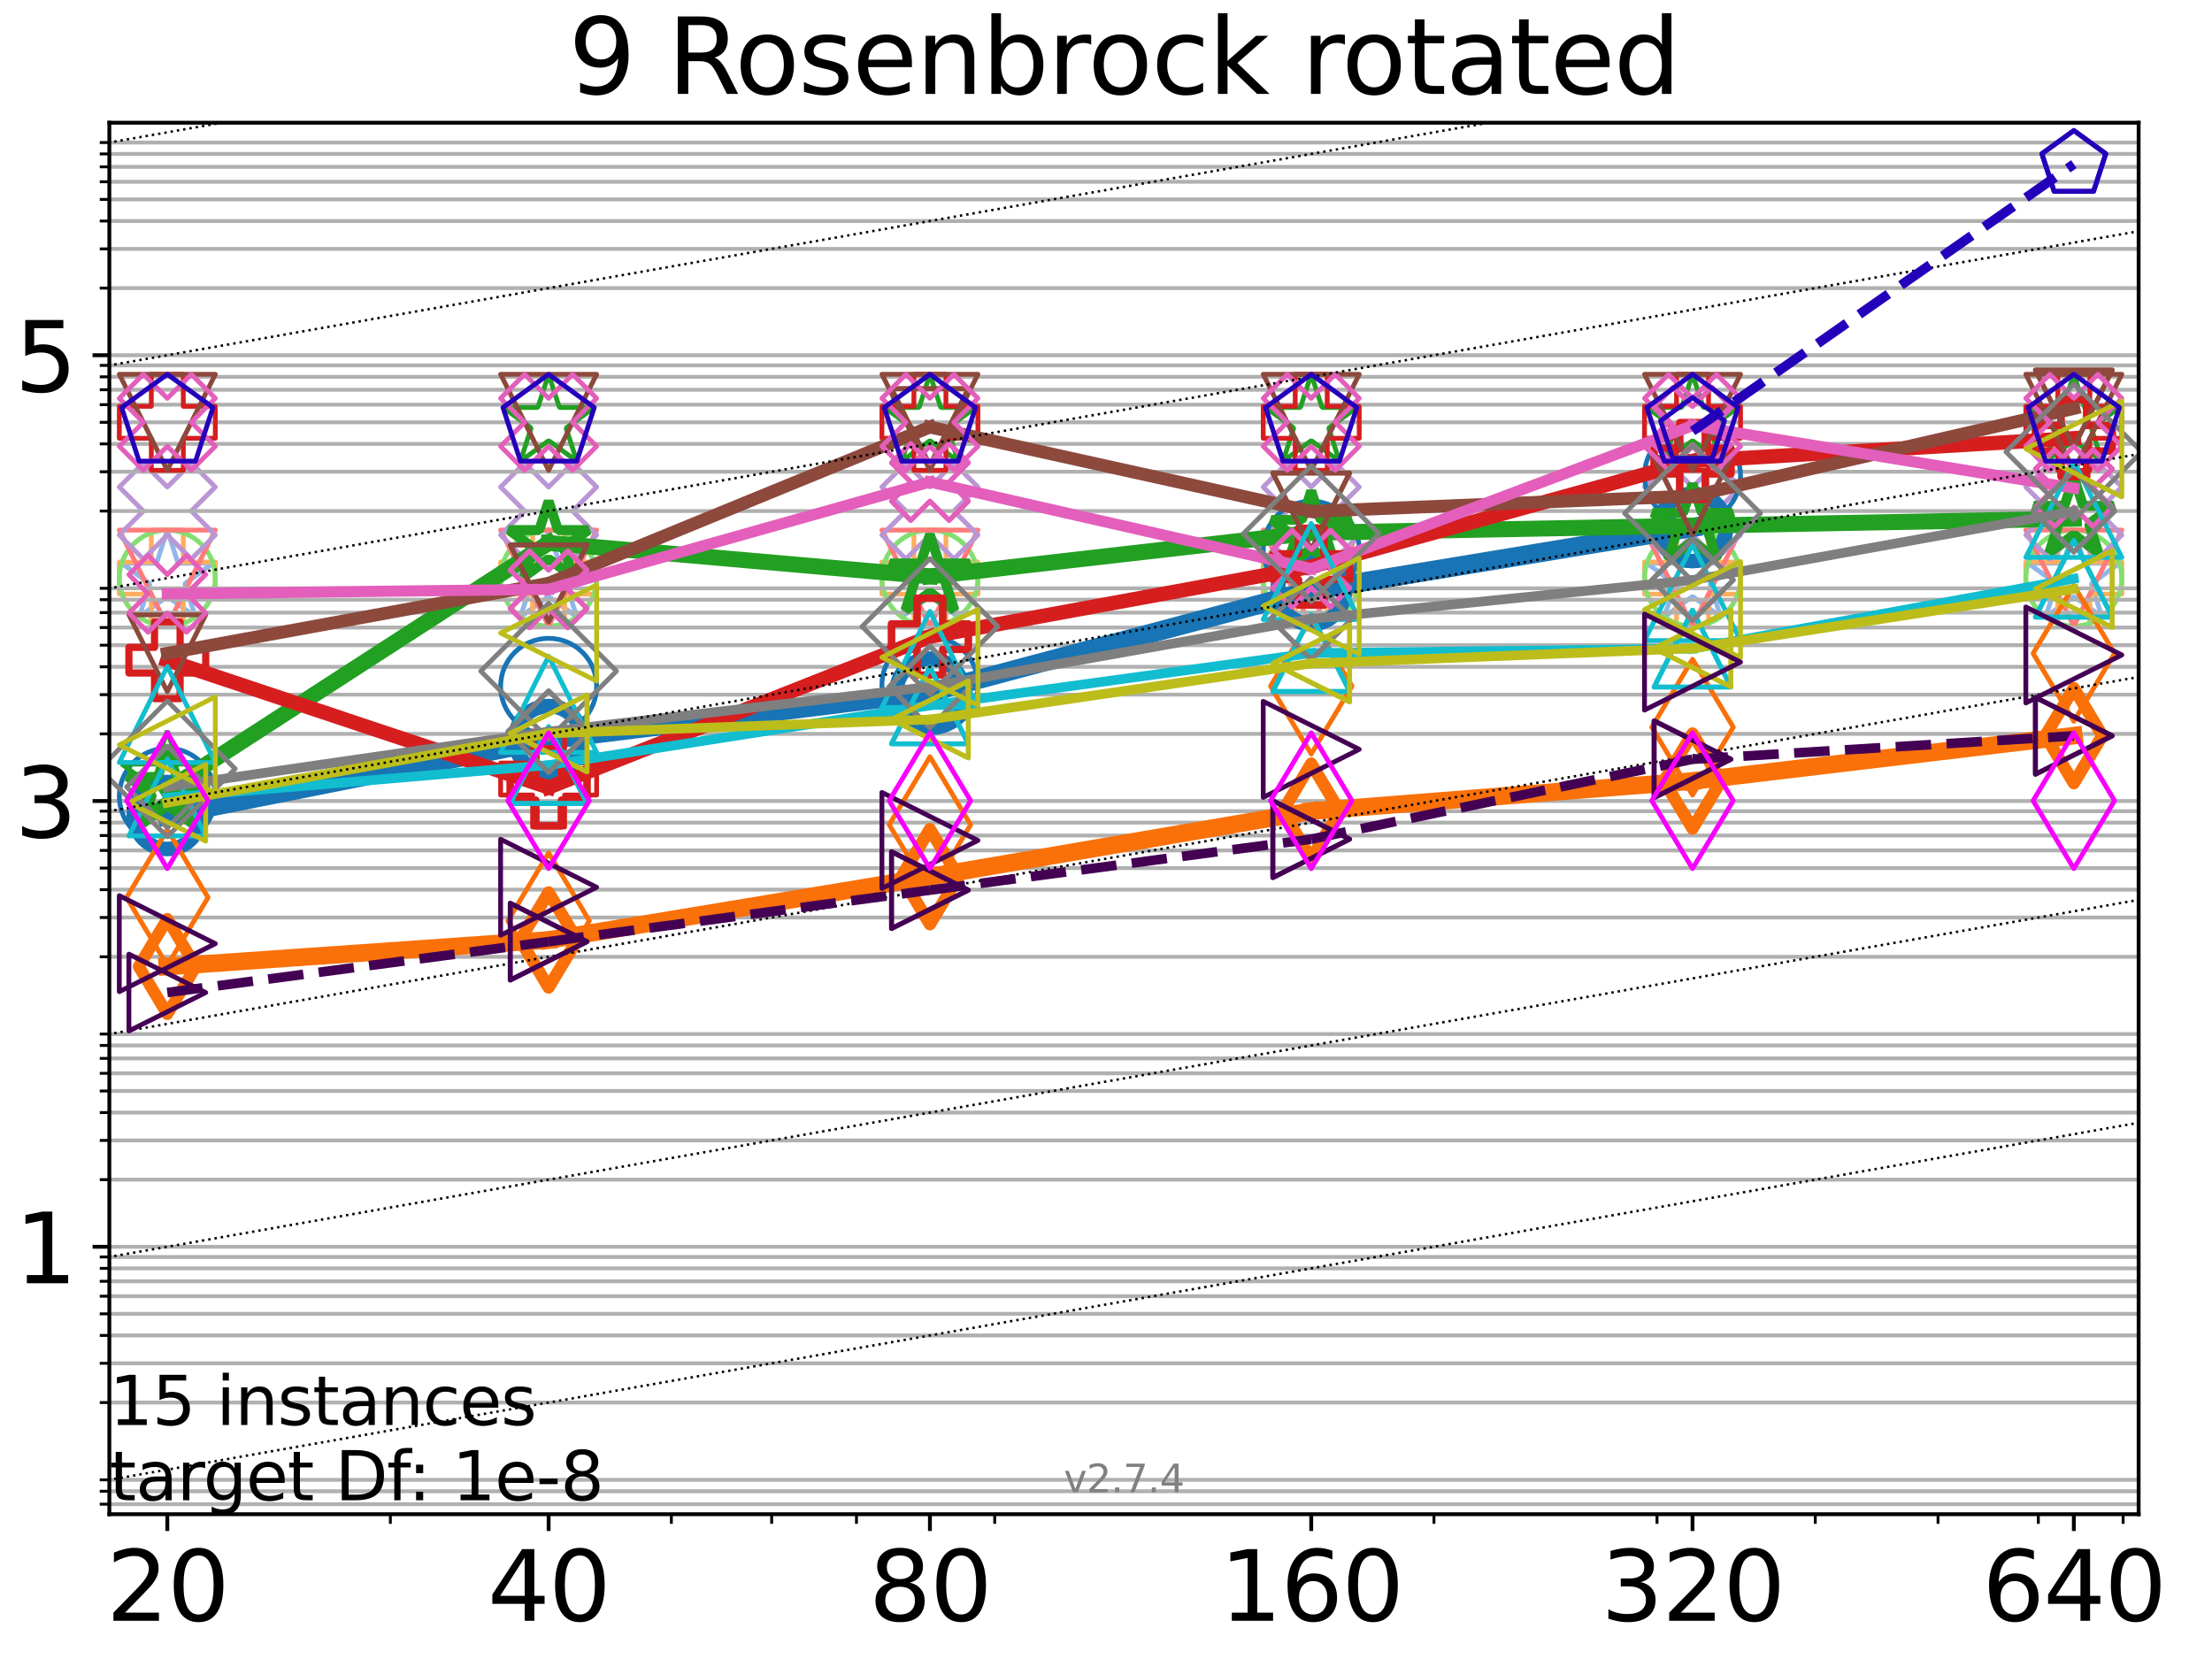 <?xml version="1.0" encoding="utf-8" standalone="no"?>
<!DOCTYPE svg PUBLIC "-//W3C//DTD SVG 1.1//EN"
  "http://www.w3.org/Graphics/SVG/1.1/DTD/svg11.dtd">
<svg xmlns:xlink="http://www.w3.org/1999/xlink" width="460.8pt" height="345.6pt" viewBox="0 0 460.8 345.6" xmlns="http://www.w3.org/2000/svg" version="1.1">
 <defs>
  <style type="text/css">*{stroke-linejoin: round; stroke-linecap: butt}</style>
 </defs>
 <g id="figure_1">
  <g id="patch_1">
   <path d="M 0 345.6 
L 460.8 345.6 
L 460.8 0 
L 0 0 
z
" style="fill: #ffffff"/>
  </g>
  <g id="axes_1">
   <g id="patch_2">
    <path d="M 22.78 315.44 
L 445.515 315.44 
L 445.515 25.56 
L 22.78 25.56 
z
" style="fill: #ffffff"/>
   </g>
   <g id="line2d_1"/>
   <g id="line2d_2">
    <defs>
     <path id="maf5ec22494" d="M 0 -10 
L -2.245 -3.09 
L -9.511 -3.09 
L -3.633 1.18 
L -5.878 8.09 
L -0 3.82 
L 5.878 8.09 
L 3.633 1.18 
L 9.511 -3.09 
L 2.245 -3.09 
z
" style="stroke: #91b6e8; stroke-linejoin: bevel"/>
    </defs>
    <g clip-path="url(#p954266c79c)">
     <use xlink:href="#maf5ec22494" x="34.854" y="120.426" style="fill-opacity: 0; stroke: #91b6e8; stroke-linejoin: bevel"/>
     <use xlink:href="#maf5ec22494" x="114.287" y="120.425" style="fill-opacity: 0; stroke: #91b6e8; stroke-linejoin: bevel"/>
     <use xlink:href="#maf5ec22494" x="193.719" y="120.425" style="fill-opacity: 0; stroke: #91b6e8; stroke-linejoin: bevel"/>
     <use xlink:href="#maf5ec22494" x="273.152" y="120.425" style="fill-opacity: 0; stroke: #91b6e8; stroke-linejoin: bevel"/>
     <use xlink:href="#maf5ec22494" x="352.584" y="120.425" style="fill-opacity: 0; stroke: #91b6e8; stroke-linejoin: bevel"/>
     <use xlink:href="#maf5ec22494" x="432.017" y="120.425" style="fill-opacity: 0; stroke: #91b6e8; stroke-linejoin: bevel"/>
    </g>
   </g>
   <g id="line2d_3"/>
   <g id="line2d_4">
    <defs>
     <path id="ma15d4df616" d="M -3.333 10 
L 3.333 10 
L 3.333 3.333 
L 10 3.333 
L 10 -3.333 
L 3.333 -3.333 
L 3.333 -10 
L -3.333 -10 
L -3.333 -3.333 
L -10 -3.333 
L -10 3.333 
L -3.333 3.333 
z
" style="stroke: #ffae5f; stroke-linejoin: miter"/>
    </defs>
    <g clip-path="url(#p954266c79c)">
     <use xlink:href="#ma15d4df616" x="34.854" y="120.425" style="fill-opacity: 0; stroke: #ffae5f; stroke-linejoin: miter"/>
     <use xlink:href="#ma15d4df616" x="114.287" y="120.426" style="fill-opacity: 0; stroke: #ffae5f; stroke-linejoin: miter"/>
     <use xlink:href="#ma15d4df616" x="193.719" y="120.425" style="fill-opacity: 0; stroke: #ffae5f; stroke-linejoin: miter"/>
     <use xlink:href="#ma15d4df616" x="273.152" y="120.425" style="fill-opacity: 0; stroke: #ffae5f; stroke-linejoin: miter"/>
     <use xlink:href="#ma15d4df616" x="352.584" y="120.425" style="fill-opacity: 0; stroke: #ffae5f; stroke-linejoin: miter"/>
     <use xlink:href="#ma15d4df616" x="432.017" y="120.425" style="fill-opacity: 0; stroke: #ffae5f; stroke-linejoin: miter"/>
    </g>
   </g>
   <g id="line2d_5"/>
   <g id="line2d_6">
    <defs>
     <path id="madc5b59820" d="M 0 10 
C 2.652 10 5.196 8.946 7.071 7.071 
C 8.946 5.196 10 2.652 10 0 
C 10 -2.652 8.946 -5.196 7.071 -7.071 
C 5.196 -8.946 2.652 -10 0 -10 
C -2.652 -10 -5.196 -8.946 -7.071 -7.071 
C -8.946 -5.196 -10 -2.652 -10 0 
C -10 2.652 -8.946 5.196 -7.071 7.071 
C -5.196 8.946 -2.652 10 0 10 
z
" style="stroke: #82df70"/>
    </defs>
    <g clip-path="url(#p954266c79c)">
     <use xlink:href="#madc5b59820" x="34.854" y="120.425" style="fill-opacity: 0; stroke: #82df70"/>
     <use xlink:href="#madc5b59820" x="114.287" y="120.425" style="fill-opacity: 0; stroke: #82df70"/>
     <use xlink:href="#madc5b59820" x="193.719" y="120.425" style="fill-opacity: 0; stroke: #82df70"/>
     <use xlink:href="#madc5b59820" x="273.152" y="120.426" style="fill-opacity: 0; stroke: #82df70"/>
     <use xlink:href="#madc5b59820" x="352.584" y="120.426" style="fill-opacity: 0; stroke: #82df70"/>
     <use xlink:href="#madc5b59820" x="432.017" y="120.425" style="fill-opacity: 0; stroke: #82df70"/>
    </g>
   </g>
   <g id="line2d_7"/>
   <g id="line2d_8">
    <defs>
     <path id="mc2da47a9ef" d="M -0 10 
L 10 -10 
L -10 -10 
z
" style="stroke: #ff7b79; stroke-linejoin: miter"/>
    </defs>
    <g clip-path="url(#p954266c79c)">
     <use xlink:href="#mc2da47a9ef" x="34.854" y="120.425" style="fill-opacity: 0; stroke: #ff7b79; stroke-linejoin: miter"/>
     <use xlink:href="#mc2da47a9ef" x="114.287" y="120.425" style="fill-opacity: 0; stroke: #ff7b79; stroke-linejoin: miter"/>
     <use xlink:href="#mc2da47a9ef" x="193.719" y="120.425" style="fill-opacity: 0; stroke: #ff7b79; stroke-linejoin: miter"/>
     <use xlink:href="#mc2da47a9ef" x="273.152" y="120.425" style="fill-opacity: 0; stroke: #ff7b79; stroke-linejoin: miter"/>
     <use xlink:href="#mc2da47a9ef" x="352.584" y="120.426" style="fill-opacity: 0; stroke: #ff7b79; stroke-linejoin: miter"/>
     <use xlink:href="#mc2da47a9ef" x="432.017" y="120.425" style="fill-opacity: 0; stroke: #ff7b79; stroke-linejoin: miter"/>
    </g>
   </g>
   <g id="line2d_9"/>
   <g id="line2d_10">
    <defs>
     <path id="m47ed8988a4" d="M -5 10 
L 0 5 
L 5 10 
L 10 5 
L 5 0 
L 10 -5 
L 5 -10 
L 0 -5 
L -5 -10 
L -10 -5 
L -5 0 
L -10 5 
z
" style="stroke: #ba96d5; stroke-linejoin: miter"/>
    </defs>
    <g clip-path="url(#p954266c79c)">
     <use xlink:href="#m47ed8988a4" x="34.854" y="106.452" style="fill-opacity: 0; stroke: #ba96d5; stroke-linejoin: miter"/>
     <use xlink:href="#m47ed8988a4" x="114.287" y="106.452" style="fill-opacity: 0; stroke: #ba96d5; stroke-linejoin: miter"/>
     <use xlink:href="#m47ed8988a4" x="193.719" y="106.452" style="fill-opacity: 0; stroke: #ba96d5; stroke-linejoin: miter"/>
     <use xlink:href="#m47ed8988a4" x="273.152" y="106.452" style="fill-opacity: 0; stroke: #ba96d5; stroke-linejoin: miter"/>
     <use xlink:href="#m47ed8988a4" x="352.584" y="106.452" style="fill-opacity: 0; stroke: #ba96d5; stroke-linejoin: miter"/>
     <use xlink:href="#m47ed8988a4" x="432.017" y="106.452" style="fill-opacity: 0; stroke: #ba96d5; stroke-linejoin: miter"/>
    </g>
   </g>
   <g id="matplotlib.axis_1">
    <g id="xtick_1">
     <g id="line2d_11">
      <defs>
       <path id="m126ee51d43" d="M 0 0 
L 0 3.5 
" style="stroke: #000000; stroke-width: 0.8"/>
      </defs>
      <g>
       <use xlink:href="#m126ee51d43" x="34.854" y="315.44" style="stroke: #000000; stroke-width: 0.8"/>
      </g>
     </g>
     <g id="text_1">
      <!-- 20 -->
      <g transform="translate(22.129 337.637) scale(0.2 -0.2)">
       <defs>
        <path id="DejaVuSans-32" d="M 1228 531 
L 3431 531 
L 3431 0 
L 469 0 
L 469 531 
Q 828 903 1448 1529 
Q 2069 2156 2228 2338 
Q 2531 2678 2651 2914 
Q 2772 3150 2772 3378 
Q 2772 3750 2511 3984 
Q 2250 4219 1831 4219 
Q 1534 4219 1204 4116 
Q 875 4013 500 3803 
L 500 4441 
Q 881 4594 1212 4672 
Q 1544 4750 1819 4750 
Q 2544 4750 2975 4387 
Q 3406 4025 3406 3419 
Q 3406 3131 3298 2873 
Q 3191 2616 2906 2266 
Q 2828 2175 2409 1742 
Q 1991 1309 1228 531 
z
" transform="scale(0.016)"/>
        <path id="DejaVuSans-30" d="M 2034 4250 
Q 1547 4250 1301 3770 
Q 1056 3291 1056 2328 
Q 1056 1369 1301 889 
Q 1547 409 2034 409 
Q 2525 409 2770 889 
Q 3016 1369 3016 2328 
Q 3016 3291 2770 3770 
Q 2525 4250 2034 4250 
z
M 2034 4750 
Q 2819 4750 3233 4129 
Q 3647 3509 3647 2328 
Q 3647 1150 3233 529 
Q 2819 -91 2034 -91 
Q 1250 -91 836 529 
Q 422 1150 422 2328 
Q 422 3509 836 4129 
Q 1250 4750 2034 4750 
z
" transform="scale(0.016)"/>
       </defs>
       <use xlink:href="#DejaVuSans-32"/>
       <use xlink:href="#DejaVuSans-30" transform="translate(63.623 0)"/>
      </g>
     </g>
    </g>
    <g id="xtick_2">
     <g id="line2d_12">
      <g>
       <use xlink:href="#m126ee51d43" x="114.287" y="315.44" style="stroke: #000000; stroke-width: 0.8"/>
      </g>
     </g>
     <g id="text_2">
      <!-- 40 -->
      <g transform="translate(101.562 337.637) scale(0.2 -0.2)">
       <defs>
        <path id="DejaVuSans-34" d="M 2419 4116 
L 825 1625 
L 2419 1625 
L 2419 4116 
z
M 2253 4666 
L 3047 4666 
L 3047 1625 
L 3713 1625 
L 3713 1100 
L 3047 1100 
L 3047 0 
L 2419 0 
L 2419 1100 
L 313 1100 
L 313 1709 
L 2253 4666 
z
" transform="scale(0.016)"/>
       </defs>
       <use xlink:href="#DejaVuSans-34"/>
       <use xlink:href="#DejaVuSans-30" transform="translate(63.623 0)"/>
      </g>
     </g>
    </g>
    <g id="xtick_3">
     <g id="line2d_13">
      <g>
       <use xlink:href="#m126ee51d43" x="193.719" y="315.44" style="stroke: #000000; stroke-width: 0.8"/>
      </g>
     </g>
     <g id="text_3">
      <!-- 80 -->
      <g transform="translate(180.994 337.637) scale(0.2 -0.2)">
       <defs>
        <path id="DejaVuSans-38" d="M 2034 2216 
Q 1584 2216 1326 1975 
Q 1069 1734 1069 1313 
Q 1069 891 1326 650 
Q 1584 409 2034 409 
Q 2484 409 2743 651 
Q 3003 894 3003 1313 
Q 3003 1734 2745 1975 
Q 2488 2216 2034 2216 
z
M 1403 2484 
Q 997 2584 770 2862 
Q 544 3141 544 3541 
Q 544 4100 942 4425 
Q 1341 4750 2034 4750 
Q 2731 4750 3128 4425 
Q 3525 4100 3525 3541 
Q 3525 3141 3298 2862 
Q 3072 2584 2669 2484 
Q 3125 2378 3379 2068 
Q 3634 1759 3634 1313 
Q 3634 634 3220 271 
Q 2806 -91 2034 -91 
Q 1263 -91 848 271 
Q 434 634 434 1313 
Q 434 1759 690 2068 
Q 947 2378 1403 2484 
z
M 1172 3481 
Q 1172 3119 1398 2916 
Q 1625 2713 2034 2713 
Q 2441 2713 2670 2916 
Q 2900 3119 2900 3481 
Q 2900 3844 2670 4047 
Q 2441 4250 2034 4250 
Q 1625 4250 1398 4047 
Q 1172 3844 1172 3481 
z
" transform="scale(0.016)"/>
       </defs>
       <use xlink:href="#DejaVuSans-38"/>
       <use xlink:href="#DejaVuSans-30" transform="translate(63.623 0)"/>
      </g>
     </g>
    </g>
    <g id="xtick_4">
     <g id="line2d_14">
      <g>
       <use xlink:href="#m126ee51d43" x="273.152" y="315.44" style="stroke: #000000; stroke-width: 0.8"/>
      </g>
     </g>
     <g id="text_4">
      <!-- 160 -->
      <g transform="translate(254.064 337.637) scale(0.2 -0.2)">
       <defs>
        <path id="DejaVuSans-31" d="M 794 531 
L 1825 531 
L 1825 4091 
L 703 3866 
L 703 4441 
L 1819 4666 
L 2450 4666 
L 2450 531 
L 3481 531 
L 3481 0 
L 794 0 
L 794 531 
z
" transform="scale(0.016)"/>
        <path id="DejaVuSans-36" d="M 2113 2584 
Q 1688 2584 1439 2293 
Q 1191 2003 1191 1497 
Q 1191 994 1439 701 
Q 1688 409 2113 409 
Q 2538 409 2786 701 
Q 3034 994 3034 1497 
Q 3034 2003 2786 2293 
Q 2538 2584 2113 2584 
z
M 3366 4563 
L 3366 3988 
Q 3128 4100 2886 4159 
Q 2644 4219 2406 4219 
Q 1781 4219 1451 3797 
Q 1122 3375 1075 2522 
Q 1259 2794 1537 2939 
Q 1816 3084 2150 3084 
Q 2853 3084 3261 2657 
Q 3669 2231 3669 1497 
Q 3669 778 3244 343 
Q 2819 -91 2113 -91 
Q 1303 -91 875 529 
Q 447 1150 447 2328 
Q 447 3434 972 4092 
Q 1497 4750 2381 4750 
Q 2619 4750 2861 4703 
Q 3103 4656 3366 4563 
z
" transform="scale(0.016)"/>
       </defs>
       <use xlink:href="#DejaVuSans-31"/>
       <use xlink:href="#DejaVuSans-36" transform="translate(63.623 0)"/>
       <use xlink:href="#DejaVuSans-30" transform="translate(127.246 0)"/>
      </g>
     </g>
    </g>
    <g id="xtick_5">
     <g id="line2d_15">
      <g>
       <use xlink:href="#m126ee51d43" x="352.584" y="315.44" style="stroke: #000000; stroke-width: 0.8"/>
      </g>
     </g>
     <g id="text_5">
      <!-- 320 -->
      <g transform="translate(333.497 337.637) scale(0.2 -0.2)">
       <defs>
        <path id="DejaVuSans-33" d="M 2597 2516 
Q 3050 2419 3304 2112 
Q 3559 1806 3559 1356 
Q 3559 666 3084 287 
Q 2609 -91 1734 -91 
Q 1441 -91 1130 -33 
Q 819 25 488 141 
L 488 750 
Q 750 597 1062 519 
Q 1375 441 1716 441 
Q 2309 441 2620 675 
Q 2931 909 2931 1356 
Q 2931 1769 2642 2001 
Q 2353 2234 1838 2234 
L 1294 2234 
L 1294 2753 
L 1863 2753 
Q 2328 2753 2575 2939 
Q 2822 3125 2822 3475 
Q 2822 3834 2567 4026 
Q 2313 4219 1838 4219 
Q 1578 4219 1281 4162 
Q 984 4106 628 3988 
L 628 4550 
Q 988 4650 1302 4700 
Q 1616 4750 1894 4750 
Q 2613 4750 3031 4423 
Q 3450 4097 3450 3541 
Q 3450 3153 3228 2886 
Q 3006 2619 2597 2516 
z
" transform="scale(0.016)"/>
       </defs>
       <use xlink:href="#DejaVuSans-33"/>
       <use xlink:href="#DejaVuSans-32" transform="translate(63.623 0)"/>
       <use xlink:href="#DejaVuSans-30" transform="translate(127.246 0)"/>
      </g>
     </g>
    </g>
    <g id="xtick_6">
     <g id="line2d_16">
      <g>
       <use xlink:href="#m126ee51d43" x="432.017" y="315.44" style="stroke: #000000; stroke-width: 0.8"/>
      </g>
     </g>
     <g id="text_6">
      <!-- 640 -->
      <g transform="translate(412.929 337.637) scale(0.2 -0.2)">
       <use xlink:href="#DejaVuSans-36"/>
       <use xlink:href="#DejaVuSans-34" transform="translate(63.623 0)"/>
       <use xlink:href="#DejaVuSans-30" transform="translate(127.246 0)"/>
      </g>
     </g>
    </g>
    <g id="xtick_7">
     <g id="line2d_17">
      <defs>
       <path id="ma5c9eea936" d="M 0 0 
L 0 2 
" style="stroke: #000000; stroke-width: 0.6"/>
      </defs>
      <g>
       <use xlink:href="#ma5c9eea936" x="81.319" y="315.44" style="stroke: #000000; stroke-width: 0.6"/>
      </g>
     </g>
    </g>
    <g id="xtick_8">
     <g id="line2d_18">
      <g>
       <use xlink:href="#ma5c9eea936" x="139.858" y="315.44" style="stroke: #000000; stroke-width: 0.6"/>
      </g>
     </g>
    </g>
    <g id="xtick_9">
     <g id="line2d_19">
      <g>
       <use xlink:href="#ma5c9eea936" x="160.752" y="315.44" style="stroke: #000000; stroke-width: 0.6"/>
      </g>
     </g>
    </g>
    <g id="xtick_10">
     <g id="line2d_20">
      <g>
       <use xlink:href="#ma5c9eea936" x="178.417" y="315.44" style="stroke: #000000; stroke-width: 0.6"/>
      </g>
     </g>
    </g>
    <g id="xtick_11">
     <g id="line2d_21">
      <g>
       <use xlink:href="#ma5c9eea936" x="207.217" y="315.44" style="stroke: #000000; stroke-width: 0.6"/>
      </g>
     </g>
    </g>
    <g id="xtick_12">
     <g id="line2d_22">
      <g>
       <use xlink:href="#ma5c9eea936" x="298.723" y="315.44" style="stroke: #000000; stroke-width: 0.6"/>
      </g>
     </g>
    </g>
    <g id="xtick_13">
     <g id="line2d_23">
      <g>
       <use xlink:href="#ma5c9eea936" x="345.188" y="315.44" style="stroke: #000000; stroke-width: 0.6"/>
      </g>
     </g>
    </g>
    <g id="xtick_14">
     <g id="line2d_24">
      <g>
       <use xlink:href="#ma5c9eea936" x="378.156" y="315.44" style="stroke: #000000; stroke-width: 0.6"/>
      </g>
     </g>
    </g>
    <g id="xtick_15">
     <g id="line2d_25">
      <g>
       <use xlink:href="#ma5c9eea936" x="403.728" y="315.44" style="stroke: #000000; stroke-width: 0.6"/>
      </g>
     </g>
    </g>
    <g id="xtick_16">
     <g id="line2d_26">
      <g>
       <use xlink:href="#ma5c9eea936" x="424.621" y="315.44" style="stroke: #000000; stroke-width: 0.6"/>
      </g>
     </g>
    </g>
    <g id="xtick_17">
     <g id="line2d_27">
      <g>
       <use xlink:href="#ma5c9eea936" x="442.286" y="315.44" style="stroke: #000000; stroke-width: 0.6"/>
      </g>
     </g>
    </g>
   </g>
   <g id="matplotlib.axis_2">
    <g id="ytick_1">
     <g id="line2d_28">
      <path d="M 22.78 259.723 
L 445.515 259.723 
" clip-path="url(#p954266c79c)" style="fill: none; stroke: #b0b0b0; stroke-width: 0.8; stroke-linecap: square"/>
     </g>
     <g id="line2d_29">
      <defs>
       <path id="m8c4eef6f05" d="M 0 0 
L -3.5 0 
" style="stroke: #000000; stroke-width: 0.8"/>
      </defs>
      <g>
       <use xlink:href="#m8c4eef6f05" x="22.78" y="259.723" style="stroke: #000000; stroke-width: 0.8"/>
      </g>
     </g>
     <g id="text_7">
      <!-- 1 -->
      <g transform="translate(3.055 267.321) scale(0.2 -0.2)">
       <use xlink:href="#DejaVuSans-31"/>
      </g>
     </g>
    </g>
    <g id="ytick_2">
     <g id="line2d_30">
      <path d="M 22.78 166.86 
L 445.515 166.86 
" clip-path="url(#p954266c79c)" style="fill: none; stroke: #b0b0b0; stroke-width: 0.8; stroke-linecap: square"/>
     </g>
     <g id="line2d_31">
      <g>
       <use xlink:href="#m8c4eef6f05" x="22.78" y="166.86" style="stroke: #000000; stroke-width: 0.8"/>
      </g>
     </g>
     <g id="text_8">
      <!-- 3 -->
      <g transform="translate(3.055 174.459) scale(0.2 -0.2)">
       <use xlink:href="#DejaVuSans-33"/>
      </g>
     </g>
    </g>
    <g id="ytick_3">
     <g id="line2d_32">
      <path d="M 22.78 73.998 
L 445.515 73.998 
" clip-path="url(#p954266c79c)" style="fill: none; stroke: #b0b0b0; stroke-width: 0.8; stroke-linecap: square"/>
     </g>
     <g id="line2d_33">
      <g>
       <use xlink:href="#m8c4eef6f05" x="22.78" y="73.998" style="stroke: #000000; stroke-width: 0.8"/>
      </g>
     </g>
     <g id="text_9">
      <!-- 5 -->
      <g transform="translate(3.055 81.596) scale(0.2 -0.2)">
       <defs>
        <path id="DejaVuSans-35" d="M 691 4666 
L 3169 4666 
L 3169 4134 
L 1269 4134 
L 1269 2991 
Q 1406 3038 1543 3061 
Q 1681 3084 1819 3084 
Q 2600 3084 3056 2656 
Q 3513 2228 3513 1497 
Q 3513 744 3044 326 
Q 2575 -91 1722 -91 
Q 1428 -91 1123 -41 
Q 819 9 494 109 
L 494 744 
Q 775 591 1075 516 
Q 1375 441 1709 441 
Q 2250 441 2565 725 
Q 2881 1009 2881 1497 
Q 2881 1984 2565 2268 
Q 2250 2553 1709 2553 
Q 1456 2553 1204 2497 
Q 953 2441 691 2322 
L 691 4666 
z
" transform="scale(0.016)"/>
       </defs>
       <use xlink:href="#DejaVuSans-35"/>
      </g>
     </g>
    </g>
    <g id="ytick_4">
     <g id="line2d_34">
      <path d="M 22.78 313.346 
L 445.515 313.346 
" clip-path="url(#p954266c79c)" style="fill: none; stroke: #b0b0b0; stroke-width: 0.8; stroke-linecap: square"/>
     </g>
     <g id="line2d_35">
      <defs>
       <path id="m7609e7b541" d="M 0 0 
L -2 0 
" style="stroke: #000000; stroke-width: 0.6"/>
      </defs>
      <g>
       <use xlink:href="#m7609e7b541" x="22.78" y="313.346" style="stroke: #000000; stroke-width: 0.6"/>
      </g>
     </g>
    </g>
    <g id="ytick_5">
     <g id="line2d_36">
      <path d="M 22.78 310.653 
L 445.515 310.653 
" clip-path="url(#p954266c79c)" style="fill: none; stroke: #b0b0b0; stroke-width: 0.8; stroke-linecap: square"/>
     </g>
     <g id="line2d_37">
      <g>
       <use xlink:href="#m7609e7b541" x="22.78" y="310.653" style="stroke: #000000; stroke-width: 0.6"/>
      </g>
     </g>
    </g>
    <g id="ytick_6">
     <g id="line2d_38">
      <path d="M 22.78 308.278 
L 445.515 308.278 
" clip-path="url(#p954266c79c)" style="fill: none; stroke: #b0b0b0; stroke-width: 0.8; stroke-linecap: square"/>
     </g>
     <g id="line2d_39">
      <g>
       <use xlink:href="#m7609e7b541" x="22.78" y="308.278" style="stroke: #000000; stroke-width: 0.6"/>
      </g>
     </g>
    </g>
    <g id="ytick_7">
     <g id="line2d_40">
      <path d="M 22.78 292.177 
L 445.515 292.177 
" clip-path="url(#p954266c79c)" style="fill: none; stroke: #b0b0b0; stroke-width: 0.8; stroke-linecap: square"/>
     </g>
     <g id="line2d_41">
      <g>
       <use xlink:href="#m7609e7b541" x="22.78" y="292.177" style="stroke: #000000; stroke-width: 0.6"/>
      </g>
     </g>
    </g>
    <g id="ytick_8">
     <g id="line2d_42">
      <path d="M 22.78 284 
L 445.515 284 
" clip-path="url(#p954266c79c)" style="fill: none; stroke: #b0b0b0; stroke-width: 0.8; stroke-linecap: square"/>
     </g>
     <g id="line2d_43">
      <g>
       <use xlink:href="#m7609e7b541" x="22.78" y="284" style="stroke: #000000; stroke-width: 0.6"/>
      </g>
     </g>
    </g>
    <g id="ytick_9">
     <g id="line2d_44">
      <path d="M 22.78 278.199 
L 445.515 278.199 
" clip-path="url(#p954266c79c)" style="fill: none; stroke: #b0b0b0; stroke-width: 0.8; stroke-linecap: square"/>
     </g>
     <g id="line2d_45">
      <g>
       <use xlink:href="#m7609e7b541" x="22.78" y="278.199" style="stroke: #000000; stroke-width: 0.6"/>
      </g>
     </g>
    </g>
    <g id="ytick_10">
     <g id="line2d_46">
      <path d="M 22.78 273.7 
L 445.515 273.7 
" clip-path="url(#p954266c79c)" style="fill: none; stroke: #b0b0b0; stroke-width: 0.8; stroke-linecap: square"/>
     </g>
     <g id="line2d_47">
      <g>
       <use xlink:href="#m7609e7b541" x="22.78" y="273.7" style="stroke: #000000; stroke-width: 0.6"/>
      </g>
     </g>
    </g>
    <g id="ytick_11">
     <g id="line2d_48">
      <path d="M 22.78 270.023 
L 445.515 270.023 
" clip-path="url(#p954266c79c)" style="fill: none; stroke: #b0b0b0; stroke-width: 0.8; stroke-linecap: square"/>
     </g>
     <g id="line2d_49">
      <g>
       <use xlink:href="#m7609e7b541" x="22.78" y="270.023" style="stroke: #000000; stroke-width: 0.6"/>
      </g>
     </g>
    </g>
    <g id="ytick_12">
     <g id="line2d_50">
      <path d="M 22.78 266.915 
L 445.515 266.915 
" clip-path="url(#p954266c79c)" style="fill: none; stroke: #b0b0b0; stroke-width: 0.8; stroke-linecap: square"/>
     </g>
     <g id="line2d_51">
      <g>
       <use xlink:href="#m7609e7b541" x="22.78" y="266.915" style="stroke: #000000; stroke-width: 0.6"/>
      </g>
     </g>
    </g>
    <g id="ytick_13">
     <g id="line2d_52">
      <path d="M 22.78 264.222 
L 445.515 264.222 
" clip-path="url(#p954266c79c)" style="fill: none; stroke: #b0b0b0; stroke-width: 0.8; stroke-linecap: square"/>
     </g>
     <g id="line2d_53">
      <g>
       <use xlink:href="#m7609e7b541" x="22.78" y="264.222" style="stroke: #000000; stroke-width: 0.6"/>
      </g>
     </g>
    </g>
    <g id="ytick_14">
     <g id="line2d_54">
      <path d="M 22.78 261.847 
L 445.515 261.847 
" clip-path="url(#p954266c79c)" style="fill: none; stroke: #b0b0b0; stroke-width: 0.8; stroke-linecap: square"/>
     </g>
     <g id="line2d_55">
      <g>
       <use xlink:href="#m7609e7b541" x="22.78" y="261.847" style="stroke: #000000; stroke-width: 0.6"/>
      </g>
     </g>
    </g>
    <g id="ytick_15">
     <g id="line2d_56">
      <path d="M 22.78 245.745 
L 445.515 245.745 
" clip-path="url(#p954266c79c)" style="fill: none; stroke: #b0b0b0; stroke-width: 0.8; stroke-linecap: square"/>
     </g>
     <g id="line2d_57">
      <g>
       <use xlink:href="#m7609e7b541" x="22.78" y="245.745" style="stroke: #000000; stroke-width: 0.6"/>
      </g>
     </g>
    </g>
    <g id="ytick_16">
     <g id="line2d_58">
      <path d="M 22.78 237.569 
L 445.515 237.569 
" clip-path="url(#p954266c79c)" style="fill: none; stroke: #b0b0b0; stroke-width: 0.8; stroke-linecap: square"/>
     </g>
     <g id="line2d_59">
      <g>
       <use xlink:href="#m7609e7b541" x="22.78" y="237.569" style="stroke: #000000; stroke-width: 0.6"/>
      </g>
     </g>
    </g>
    <g id="ytick_17">
     <g id="line2d_60">
      <path d="M 22.78 231.768 
L 445.515 231.768 
" clip-path="url(#p954266c79c)" style="fill: none; stroke: #b0b0b0; stroke-width: 0.8; stroke-linecap: square"/>
     </g>
     <g id="line2d_61">
      <g>
       <use xlink:href="#m7609e7b541" x="22.78" y="231.768" style="stroke: #000000; stroke-width: 0.6"/>
      </g>
     </g>
    </g>
    <g id="ytick_18">
     <g id="line2d_62">
      <path d="M 22.78 227.269 
L 445.515 227.269 
" clip-path="url(#p954266c79c)" style="fill: none; stroke: #b0b0b0; stroke-width: 0.8; stroke-linecap: square"/>
     </g>
     <g id="line2d_63">
      <g>
       <use xlink:href="#m7609e7b541" x="22.78" y="227.269" style="stroke: #000000; stroke-width: 0.6"/>
      </g>
     </g>
    </g>
    <g id="ytick_19">
     <g id="line2d_64">
      <path d="M 22.78 223.592 
L 445.515 223.592 
" clip-path="url(#p954266c79c)" style="fill: none; stroke: #b0b0b0; stroke-width: 0.8; stroke-linecap: square"/>
     </g>
     <g id="line2d_65">
      <g>
       <use xlink:href="#m7609e7b541" x="22.78" y="223.592" style="stroke: #000000; stroke-width: 0.6"/>
      </g>
     </g>
    </g>
    <g id="ytick_20">
     <g id="line2d_66">
      <path d="M 22.78 220.484 
L 445.515 220.484 
" clip-path="url(#p954266c79c)" style="fill: none; stroke: #b0b0b0; stroke-width: 0.8; stroke-linecap: square"/>
     </g>
     <g id="line2d_67">
      <g>
       <use xlink:href="#m7609e7b541" x="22.78" y="220.484" style="stroke: #000000; stroke-width: 0.6"/>
      </g>
     </g>
    </g>
    <g id="ytick_21">
     <g id="line2d_68">
      <path d="M 22.78 217.791 
L 445.515 217.791 
" clip-path="url(#p954266c79c)" style="fill: none; stroke: #b0b0b0; stroke-width: 0.8; stroke-linecap: square"/>
     </g>
     <g id="line2d_69">
      <g>
       <use xlink:href="#m7609e7b541" x="22.78" y="217.791" style="stroke: #000000; stroke-width: 0.6"/>
      </g>
     </g>
    </g>
    <g id="ytick_22">
     <g id="line2d_70">
      <path d="M 22.78 215.416 
L 445.515 215.416 
" clip-path="url(#p954266c79c)" style="fill: none; stroke: #b0b0b0; stroke-width: 0.8; stroke-linecap: square"/>
     </g>
     <g id="line2d_71">
      <g>
       <use xlink:href="#m7609e7b541" x="22.78" y="215.416" style="stroke: #000000; stroke-width: 0.6"/>
      </g>
     </g>
    </g>
    <g id="ytick_23">
     <g id="line2d_72">
      <path d="M 22.78 199.314 
L 445.515 199.314 
" clip-path="url(#p954266c79c)" style="fill: none; stroke: #b0b0b0; stroke-width: 0.8; stroke-linecap: square"/>
     </g>
     <g id="line2d_73">
      <g>
       <use xlink:href="#m7609e7b541" x="22.78" y="199.314" style="stroke: #000000; stroke-width: 0.6"/>
      </g>
     </g>
    </g>
    <g id="ytick_24">
     <g id="line2d_74">
      <path d="M 22.78 191.138 
L 445.515 191.138 
" clip-path="url(#p954266c79c)" style="fill: none; stroke: #b0b0b0; stroke-width: 0.8; stroke-linecap: square"/>
     </g>
     <g id="line2d_75">
      <g>
       <use xlink:href="#m7609e7b541" x="22.78" y="191.138" style="stroke: #000000; stroke-width: 0.6"/>
      </g>
     </g>
    </g>
    <g id="ytick_25">
     <g id="line2d_76">
      <path d="M 22.78 185.337 
L 445.515 185.337 
" clip-path="url(#p954266c79c)" style="fill: none; stroke: #b0b0b0; stroke-width: 0.8; stroke-linecap: square"/>
     </g>
     <g id="line2d_77">
      <g>
       <use xlink:href="#m7609e7b541" x="22.78" y="185.337" style="stroke: #000000; stroke-width: 0.6"/>
      </g>
     </g>
    </g>
    <g id="ytick_26">
     <g id="line2d_78">
      <path d="M 22.78 180.837 
L 445.515 180.837 
" clip-path="url(#p954266c79c)" style="fill: none; stroke: #b0b0b0; stroke-width: 0.8; stroke-linecap: square"/>
     </g>
     <g id="line2d_79">
      <g>
       <use xlink:href="#m7609e7b541" x="22.78" y="180.837" style="stroke: #000000; stroke-width: 0.6"/>
      </g>
     </g>
    </g>
    <g id="ytick_27">
     <g id="line2d_80">
      <path d="M 22.78 177.161 
L 445.515 177.161 
" clip-path="url(#p954266c79c)" style="fill: none; stroke: #b0b0b0; stroke-width: 0.8; stroke-linecap: square"/>
     </g>
     <g id="line2d_81">
      <g>
       <use xlink:href="#m7609e7b541" x="22.78" y="177.161" style="stroke: #000000; stroke-width: 0.6"/>
      </g>
     </g>
    </g>
    <g id="ytick_28">
     <g id="line2d_82">
      <path d="M 22.78 174.052 
L 445.515 174.052 
" clip-path="url(#p954266c79c)" style="fill: none; stroke: #b0b0b0; stroke-width: 0.8; stroke-linecap: square"/>
     </g>
     <g id="line2d_83">
      <g>
       <use xlink:href="#m7609e7b541" x="22.78" y="174.052" style="stroke: #000000; stroke-width: 0.6"/>
      </g>
     </g>
    </g>
    <g id="ytick_29">
     <g id="line2d_84">
      <path d="M 22.78 171.36 
L 445.515 171.36 
" clip-path="url(#p954266c79c)" style="fill: none; stroke: #b0b0b0; stroke-width: 0.8; stroke-linecap: square"/>
     </g>
     <g id="line2d_85">
      <g>
       <use xlink:href="#m7609e7b541" x="22.78" y="171.36" style="stroke: #000000; stroke-width: 0.6"/>
      </g>
     </g>
    </g>
    <g id="ytick_30">
     <g id="line2d_86">
      <path d="M 22.78 168.985 
L 445.515 168.985 
" clip-path="url(#p954266c79c)" style="fill: none; stroke: #b0b0b0; stroke-width: 0.8; stroke-linecap: square"/>
     </g>
     <g id="line2d_87">
      <g>
       <use xlink:href="#m7609e7b541" x="22.78" y="168.985" style="stroke: #000000; stroke-width: 0.6"/>
      </g>
     </g>
    </g>
    <g id="ytick_31">
     <g id="line2d_88">
      <path d="M 22.78 152.883 
L 445.515 152.883 
" clip-path="url(#p954266c79c)" style="fill: none; stroke: #b0b0b0; stroke-width: 0.8; stroke-linecap: square"/>
     </g>
     <g id="line2d_89">
      <g>
       <use xlink:href="#m7609e7b541" x="22.78" y="152.883" style="stroke: #000000; stroke-width: 0.6"/>
      </g>
     </g>
    </g>
    <g id="ytick_32">
     <g id="line2d_90">
      <path d="M 22.78 144.707 
L 445.515 144.707 
" clip-path="url(#p954266c79c)" style="fill: none; stroke: #b0b0b0; stroke-width: 0.8; stroke-linecap: square"/>
     </g>
     <g id="line2d_91">
      <g>
       <use xlink:href="#m7609e7b541" x="22.78" y="144.707" style="stroke: #000000; stroke-width: 0.6"/>
      </g>
     </g>
    </g>
    <g id="ytick_33">
     <g id="line2d_92">
      <path d="M 22.78 138.906 
L 445.515 138.906 
" clip-path="url(#p954266c79c)" style="fill: none; stroke: #b0b0b0; stroke-width: 0.8; stroke-linecap: square"/>
     </g>
     <g id="line2d_93">
      <g>
       <use xlink:href="#m7609e7b541" x="22.78" y="138.906" style="stroke: #000000; stroke-width: 0.6"/>
      </g>
     </g>
    </g>
    <g id="ytick_34">
     <g id="line2d_94">
      <path d="M 22.78 134.406 
L 445.515 134.406 
" clip-path="url(#p954266c79c)" style="fill: none; stroke: #b0b0b0; stroke-width: 0.8; stroke-linecap: square"/>
     </g>
     <g id="line2d_95">
      <g>
       <use xlink:href="#m7609e7b541" x="22.78" y="134.406" style="stroke: #000000; stroke-width: 0.6"/>
      </g>
     </g>
    </g>
    <g id="ytick_35">
     <g id="line2d_96">
      <path d="M 22.78 130.73 
L 445.515 130.73 
" clip-path="url(#p954266c79c)" style="fill: none; stroke: #b0b0b0; stroke-width: 0.8; stroke-linecap: square"/>
     </g>
     <g id="line2d_97">
      <g>
       <use xlink:href="#m7609e7b541" x="22.78" y="130.73" style="stroke: #000000; stroke-width: 0.6"/>
      </g>
     </g>
    </g>
    <g id="ytick_36">
     <g id="line2d_98">
      <path d="M 22.78 127.621 
L 445.515 127.621 
" clip-path="url(#p954266c79c)" style="fill: none; stroke: #b0b0b0; stroke-width: 0.8; stroke-linecap: square"/>
     </g>
     <g id="line2d_99">
      <g>
       <use xlink:href="#m7609e7b541" x="22.78" y="127.621" style="stroke: #000000; stroke-width: 0.6"/>
      </g>
     </g>
    </g>
    <g id="ytick_37">
     <g id="line2d_100">
      <path d="M 22.78 124.929 
L 445.515 124.929 
" clip-path="url(#p954266c79c)" style="fill: none; stroke: #b0b0b0; stroke-width: 0.8; stroke-linecap: square"/>
     </g>
     <g id="line2d_101">
      <g>
       <use xlink:href="#m7609e7b541" x="22.78" y="124.929" style="stroke: #000000; stroke-width: 0.6"/>
      </g>
     </g>
    </g>
    <g id="ytick_38">
     <g id="line2d_102">
      <path d="M 22.78 122.554 
L 445.515 122.554 
" clip-path="url(#p954266c79c)" style="fill: none; stroke: #b0b0b0; stroke-width: 0.8; stroke-linecap: square"/>
     </g>
     <g id="line2d_103">
      <g>
       <use xlink:href="#m7609e7b541" x="22.78" y="122.554" style="stroke: #000000; stroke-width: 0.6"/>
      </g>
     </g>
    </g>
    <g id="ytick_39">
     <g id="line2d_104">
      <path d="M 22.78 106.452 
L 445.515 106.452 
" clip-path="url(#p954266c79c)" style="fill: none; stroke: #b0b0b0; stroke-width: 0.8; stroke-linecap: square"/>
     </g>
     <g id="line2d_105">
      <g>
       <use xlink:href="#m7609e7b541" x="22.78" y="106.452" style="stroke: #000000; stroke-width: 0.6"/>
      </g>
     </g>
    </g>
    <g id="ytick_40">
     <g id="line2d_106">
      <path d="M 22.78 98.276 
L 445.515 98.276 
" clip-path="url(#p954266c79c)" style="fill: none; stroke: #b0b0b0; stroke-width: 0.8; stroke-linecap: square"/>
     </g>
     <g id="line2d_107">
      <g>
       <use xlink:href="#m7609e7b541" x="22.78" y="98.276" style="stroke: #000000; stroke-width: 0.6"/>
      </g>
     </g>
    </g>
    <g id="ytick_41">
     <g id="line2d_108">
      <path d="M 22.78 92.475 
L 445.515 92.475 
" clip-path="url(#p954266c79c)" style="fill: none; stroke: #b0b0b0; stroke-width: 0.8; stroke-linecap: square"/>
     </g>
     <g id="line2d_109">
      <g>
       <use xlink:href="#m7609e7b541" x="22.78" y="92.475" style="stroke: #000000; stroke-width: 0.6"/>
      </g>
     </g>
    </g>
    <g id="ytick_42">
     <g id="line2d_110">
      <path d="M 22.78 87.975 
L 445.515 87.975 
" clip-path="url(#p954266c79c)" style="fill: none; stroke: #b0b0b0; stroke-width: 0.8; stroke-linecap: square"/>
     </g>
     <g id="line2d_111">
      <g>
       <use xlink:href="#m7609e7b541" x="22.78" y="87.975" style="stroke: #000000; stroke-width: 0.6"/>
      </g>
     </g>
    </g>
    <g id="ytick_43">
     <g id="line2d_112">
      <path d="M 22.78 84.298 
L 445.515 84.298 
" clip-path="url(#p954266c79c)" style="fill: none; stroke: #b0b0b0; stroke-width: 0.8; stroke-linecap: square"/>
     </g>
     <g id="line2d_113">
      <g>
       <use xlink:href="#m7609e7b541" x="22.78" y="84.298" style="stroke: #000000; stroke-width: 0.6"/>
      </g>
     </g>
    </g>
    <g id="ytick_44">
     <g id="line2d_114">
      <path d="M 22.78 81.19 
L 445.515 81.19 
" clip-path="url(#p954266c79c)" style="fill: none; stroke: #b0b0b0; stroke-width: 0.8; stroke-linecap: square"/>
     </g>
     <g id="line2d_115">
      <g>
       <use xlink:href="#m7609e7b541" x="22.78" y="81.19" style="stroke: #000000; stroke-width: 0.6"/>
      </g>
     </g>
    </g>
    <g id="ytick_45">
     <g id="line2d_116">
      <path d="M 22.78 78.497 
L 445.515 78.497 
" clip-path="url(#p954266c79c)" style="fill: none; stroke: #b0b0b0; stroke-width: 0.8; stroke-linecap: square"/>
     </g>
     <g id="line2d_117">
      <g>
       <use xlink:href="#m7609e7b541" x="22.78" y="78.497" style="stroke: #000000; stroke-width: 0.6"/>
      </g>
     </g>
    </g>
    <g id="ytick_46">
     <g id="line2d_118">
      <path d="M 22.78 76.122 
L 445.515 76.122 
" clip-path="url(#p954266c79c)" style="fill: none; stroke: #b0b0b0; stroke-width: 0.8; stroke-linecap: square"/>
     </g>
     <g id="line2d_119">
      <g>
       <use xlink:href="#m7609e7b541" x="22.78" y="76.122" style="stroke: #000000; stroke-width: 0.6"/>
      </g>
     </g>
    </g>
    <g id="ytick_47">
     <g id="line2d_120">
      <path d="M 22.78 60.021 
L 445.515 60.021 
" clip-path="url(#p954266c79c)" style="fill: none; stroke: #b0b0b0; stroke-width: 0.8; stroke-linecap: square"/>
     </g>
     <g id="line2d_121">
      <g>
       <use xlink:href="#m7609e7b541" x="22.78" y="60.021" style="stroke: #000000; stroke-width: 0.6"/>
      </g>
     </g>
    </g>
    <g id="ytick_48">
     <g id="line2d_122">
      <path d="M 22.78 51.844 
L 445.515 51.844 
" clip-path="url(#p954266c79c)" style="fill: none; stroke: #b0b0b0; stroke-width: 0.8; stroke-linecap: square"/>
     </g>
     <g id="line2d_123">
      <g>
       <use xlink:href="#m7609e7b541" x="22.78" y="51.844" style="stroke: #000000; stroke-width: 0.6"/>
      </g>
     </g>
    </g>
    <g id="ytick_49">
     <g id="line2d_124">
      <path d="M 22.78 46.043 
L 445.515 46.043 
" clip-path="url(#p954266c79c)" style="fill: none; stroke: #b0b0b0; stroke-width: 0.8; stroke-linecap: square"/>
     </g>
     <g id="line2d_125">
      <g>
       <use xlink:href="#m7609e7b541" x="22.78" y="46.043" style="stroke: #000000; stroke-width: 0.6"/>
      </g>
     </g>
    </g>
    <g id="ytick_50">
     <g id="line2d_126">
      <path d="M 22.78 41.544 
L 445.515 41.544 
" clip-path="url(#p954266c79c)" style="fill: none; stroke: #b0b0b0; stroke-width: 0.8; stroke-linecap: square"/>
     </g>
     <g id="line2d_127">
      <g>
       <use xlink:href="#m7609e7b541" x="22.78" y="41.544" style="stroke: #000000; stroke-width: 0.6"/>
      </g>
     </g>
    </g>
    <g id="ytick_51">
     <g id="line2d_128">
      <path d="M 22.78 37.867 
L 445.515 37.867 
" clip-path="url(#p954266c79c)" style="fill: none; stroke: #b0b0b0; stroke-width: 0.8; stroke-linecap: square"/>
     </g>
     <g id="line2d_129">
      <g>
       <use xlink:href="#m7609e7b541" x="22.78" y="37.867" style="stroke: #000000; stroke-width: 0.6"/>
      </g>
     </g>
    </g>
    <g id="ytick_52">
     <g id="line2d_130">
      <path d="M 22.78 34.759 
L 445.515 34.759 
" clip-path="url(#p954266c79c)" style="fill: none; stroke: #b0b0b0; stroke-width: 0.8; stroke-linecap: square"/>
     </g>
     <g id="line2d_131">
      <g>
       <use xlink:href="#m7609e7b541" x="22.78" y="34.759" style="stroke: #000000; stroke-width: 0.6"/>
      </g>
     </g>
    </g>
    <g id="ytick_53">
     <g id="line2d_132">
      <path d="M 22.78 32.066 
L 445.515 32.066 
" clip-path="url(#p954266c79c)" style="fill: none; stroke: #b0b0b0; stroke-width: 0.8; stroke-linecap: square"/>
     </g>
     <g id="line2d_133">
      <g>
       <use xlink:href="#m7609e7b541" x="22.78" y="32.066" style="stroke: #000000; stroke-width: 0.6"/>
      </g>
     </g>
    </g>
    <g id="ytick_54">
     <g id="line2d_134">
      <path d="M 22.78 29.691 
L 445.515 29.691 
" clip-path="url(#p954266c79c)" style="fill: none; stroke: #b0b0b0; stroke-width: 0.8; stroke-linecap: square"/>
     </g>
     <g id="line2d_135">
      <g>
       <use xlink:href="#m7609e7b541" x="22.78" y="29.691" style="stroke: #000000; stroke-width: 0.6"/>
      </g>
     </g>
    </g>
   </g>
   <g id="line2d_136">
    <path d="M 34.854 169.883 
L 114.287 154.08 
" clip-path="url(#p954266c79c)" style="fill: none; stroke: #1874b4; stroke-width: 4; stroke-linecap: square"/>
    <defs>
     <path id="m2d897619d9" d="M 0 7 
C 1.856 7 3.637 6.262 4.95 4.95 
C 6.262 3.637 7 1.856 7 0 
C 7 -1.856 6.262 -3.637 4.95 -4.95 
C 3.637 -6.262 1.856 -7 0 -7 
C -1.856 -7 -3.637 -6.262 -4.95 -4.95 
C -6.262 -3.637 -7 -1.856 -7 0 
C -7 1.856 -6.262 3.637 -4.95 4.95 
C -3.637 6.262 -1.856 7 0 7 
z
" style="stroke: #1874b4; stroke-width: 3"/>
    </defs>
    <g clip-path="url(#p954266c79c)">
     <use xlink:href="#m2d897619d9" x="34.854" y="169.883" style="fill-opacity: 0; stroke: #1874b4; stroke-width: 3"/>
     <use xlink:href="#m2d897619d9" x="114.287" y="154.08" style="fill-opacity: 0; stroke: #1874b4; stroke-width: 3"/>
    </g>
   </g>
   <g id="line2d_137">
    <path d="M 114.287 154.08 
L 193.719 144.227 
" clip-path="url(#p954266c79c)" style="fill: none; stroke: #1874b4; stroke-width: 4; stroke-linecap: square"/>
    <g clip-path="url(#p954266c79c)">
     <use xlink:href="#m2d897619d9" x="114.287" y="154.08" style="fill-opacity: 0; stroke: #1874b4; stroke-width: 3"/>
     <use xlink:href="#m2d897619d9" x="193.719" y="144.227" style="fill-opacity: 0; stroke: #1874b4; stroke-width: 3"/>
    </g>
   </g>
   <g id="line2d_138">
    <path d="M 193.719 144.227 
L 273.152 123.004 
" clip-path="url(#p954266c79c)" style="fill: none; stroke: #1874b4; stroke-width: 4; stroke-linecap: square"/>
    <g clip-path="url(#p954266c79c)">
     <use xlink:href="#m2d897619d9" x="193.719" y="144.227" style="fill-opacity: 0; stroke: #1874b4; stroke-width: 3"/>
     <use xlink:href="#m2d897619d9" x="273.152" y="123.004" style="fill-opacity: 0; stroke: #1874b4; stroke-width: 3"/>
    </g>
   </g>
   <g id="line2d_139">
    <path d="M 273.152 123.004 
L 352.584 109.88 
" clip-path="url(#p954266c79c)" style="fill: none; stroke: #1874b4; stroke-width: 4; stroke-linecap: square"/>
    <g clip-path="url(#p954266c79c)">
     <use xlink:href="#m2d897619d9" x="273.152" y="123.004" style="fill-opacity: 0; stroke: #1874b4; stroke-width: 3"/>
     <use xlink:href="#m2d897619d9" x="352.584" y="109.88" style="fill-opacity: 0; stroke: #1874b4; stroke-width: 3"/>
    </g>
   </g>
   <g id="line2d_140">
    <path d="M 352.584 109.88 
" clip-path="url(#p954266c79c)" style="fill: none; stroke: #1874b4; stroke-width: 4; stroke-linecap: square"/>
    <g clip-path="url(#p954266c79c)">
     <use xlink:href="#m2d897619d9" x="352.584" y="109.88" style="fill-opacity: 0; stroke: #1874b4; stroke-width: 3"/>
    </g>
   </g>
   <g id="line2d_141"/>
   <g id="line2d_142">
    <defs>
     <path id="mf7280f7d81" d="M 0 10 
C 2.652 10 5.196 8.946 7.071 7.071 
C 8.946 5.196 10 2.652 10 0 
C 10 -2.652 8.946 -5.196 7.071 -7.071 
C 5.196 -8.946 2.652 -10 0 -10 
C -2.652 -10 -5.196 -8.946 -7.071 -7.071 
C -8.946 -5.196 -10 -2.652 -10 0 
C -10 2.652 -8.946 5.196 -7.071 7.071 
C -5.196 8.946 -2.652 10 0 10 
z
" style="stroke: #1874b4"/>
    </defs>
    <g clip-path="url(#p954266c79c)">
     <use xlink:href="#mf7280f7d81" x="34.854" y="165.882" style="fill-opacity: 0; stroke: #1874b4"/>
     <use xlink:href="#mf7280f7d81" x="114.287" y="142.98" style="fill-opacity: 0; stroke: #1874b4"/>
     <use xlink:href="#mf7280f7d81" x="193.719" y="142.653" style="fill-opacity: 0; stroke: #1874b4"/>
     <use xlink:href="#mf7280f7d81" x="273.152" y="114.411" style="fill-opacity: 0; stroke: #1874b4"/>
     <use xlink:href="#mf7280f7d81" x="352.584" y="99.066" style="fill-opacity: 0; stroke: #1874b4"/>
    </g>
   </g>
   <g id="line2d_143">
    <path d="M 34.854 201.343 
L 114.287 195.808 
" clip-path="url(#p954266c79c)" style="fill: none; stroke: #fa7009; stroke-width: 3.667; stroke-linecap: square"/>
    <defs>
     <path id="m8085c65c00" d="M 0 9.899 
L 5.94 0 
L 0 -9.899 
L -5.94 0 
z
" style="stroke: #fa7009; stroke-width: 2.5; stroke-linejoin: miter"/>
    </defs>
    <g clip-path="url(#p954266c79c)">
     <use xlink:href="#m8085c65c00" x="34.854" y="201.343" style="fill-opacity: 0; stroke: #fa7009; stroke-width: 2.5; stroke-linejoin: miter"/>
     <use xlink:href="#m8085c65c00" x="114.287" y="195.808" style="fill-opacity: 0; stroke: #fa7009; stroke-width: 2.5; stroke-linejoin: miter"/>
    </g>
   </g>
   <g id="line2d_144">
    <path d="M 114.287 195.808 
L 193.719 182.633 
" clip-path="url(#p954266c79c)" style="fill: none; stroke: #fa7009; stroke-width: 3.667; stroke-linecap: square"/>
    <g clip-path="url(#p954266c79c)">
     <use xlink:href="#m8085c65c00" x="114.287" y="195.808" style="fill-opacity: 0; stroke: #fa7009; stroke-width: 2.5; stroke-linejoin: miter"/>
     <use xlink:href="#m8085c65c00" x="193.719" y="182.633" style="fill-opacity: 0; stroke: #fa7009; stroke-width: 2.5; stroke-linejoin: miter"/>
    </g>
   </g>
   <g id="line2d_145">
    <path d="M 193.719 182.633 
L 273.152 168.973 
" clip-path="url(#p954266c79c)" style="fill: none; stroke: #fa7009; stroke-width: 3.667; stroke-linecap: square"/>
    <g clip-path="url(#p954266c79c)">
     <use xlink:href="#m8085c65c00" x="193.719" y="182.633" style="fill-opacity: 0; stroke: #fa7009; stroke-width: 2.5; stroke-linejoin: miter"/>
     <use xlink:href="#m8085c65c00" x="273.152" y="168.973" style="fill-opacity: 0; stroke: #fa7009; stroke-width: 2.5; stroke-linejoin: miter"/>
    </g>
   </g>
   <g id="line2d_146">
    <path d="M 273.152 168.973 
L 352.584 162.707 
" clip-path="url(#p954266c79c)" style="fill: none; stroke: #fa7009; stroke-width: 3.667; stroke-linecap: square"/>
    <g clip-path="url(#p954266c79c)">
     <use xlink:href="#m8085c65c00" x="273.152" y="168.973" style="fill-opacity: 0; stroke: #fa7009; stroke-width: 2.5; stroke-linejoin: miter"/>
     <use xlink:href="#m8085c65c00" x="352.584" y="162.707" style="fill-opacity: 0; stroke: #fa7009; stroke-width: 2.5; stroke-linejoin: miter"/>
    </g>
   </g>
   <g id="line2d_147">
    <path d="M 352.584 162.707 
L 432.017 153.252 
" clip-path="url(#p954266c79c)" style="fill: none; stroke: #fa7009; stroke-width: 3.667; stroke-linecap: square"/>
    <g clip-path="url(#p954266c79c)">
     <use xlink:href="#m8085c65c00" x="352.584" y="162.707" style="fill-opacity: 0; stroke: #fa7009; stroke-width: 2.5; stroke-linejoin: miter"/>
     <use xlink:href="#m8085c65c00" x="432.017" y="153.252" style="fill-opacity: 0; stroke: #fa7009; stroke-width: 2.5; stroke-linejoin: miter"/>
    </g>
   </g>
   <g id="line2d_148">
    <path d="M 432.017 153.252 
" clip-path="url(#p954266c79c)" style="fill: none; stroke: #fa7009; stroke-width: 3.667; stroke-linecap: square"/>
    <g clip-path="url(#p954266c79c)">
     <use xlink:href="#m8085c65c00" x="432.017" y="153.252" style="fill-opacity: 0; stroke: #fa7009; stroke-width: 2.5; stroke-linejoin: miter"/>
    </g>
   </g>
   <g id="line2d_149"/>
   <g id="line2d_150">
    <defs>
     <path id="m3a21ddb20f" d="M 0 14.142 
L 8.485 0 
L 0 -14.142 
L -8.485 0 
z
" style="stroke: #fa7009; stroke-linejoin: miter"/>
    </defs>
    <g clip-path="url(#p954266c79c)">
     <use xlink:href="#m3a21ddb20f" x="34.854" y="186.977" style="fill-opacity: 0; stroke: #fa7009; stroke-linejoin: miter"/>
     <use xlink:href="#m3a21ddb20f" x="114.287" y="191.813" style="fill-opacity: 0; stroke: #fa7009; stroke-linejoin: miter"/>
     <use xlink:href="#m3a21ddb20f" x="193.719" y="171.801" style="fill-opacity: 0; stroke: #fa7009; stroke-linejoin: miter"/>
     <use xlink:href="#m3a21ddb20f" x="273.152" y="142.93" style="fill-opacity: 0; stroke: #fa7009; stroke-linejoin: miter"/>
     <use xlink:href="#m3a21ddb20f" x="352.584" y="151.484" style="fill-opacity: 0; stroke: #fa7009; stroke-linejoin: miter"/>
     <use xlink:href="#m3a21ddb20f" x="432.017" y="136.117" style="fill-opacity: 0; stroke: #fa7009; stroke-linejoin: miter"/>
    </g>
   </g>
   <g id="line2d_151">
    <path d="M 34.854 164.501 
L 114.287 113.111 
" clip-path="url(#p954266c79c)" style="fill: none; stroke: #22a022; stroke-width: 3.333; stroke-linecap: square"/>
    <defs>
     <path id="m8057d43c52" d="M 0 -8.7 
L -1.953 -2.688 
L -8.274 -2.688 
L -3.16 1.027 
L -5.114 7.038 
L -0 3.323 
L 5.114 7.038 
L 3.16 1.027 
L 8.274 -2.688 
L 1.953 -2.688 
z
" style="stroke: #22a022; stroke-width: 2; stroke-linejoin: bevel"/>
    </defs>
    <g clip-path="url(#p954266c79c)">
     <use xlink:href="#m8057d43c52" x="34.854" y="164.501" style="fill-opacity: 0; stroke: #22a022; stroke-width: 2; stroke-linejoin: bevel"/>
     <use xlink:href="#m8057d43c52" x="114.287" y="113.111" style="fill-opacity: 0; stroke: #22a022; stroke-width: 2; stroke-linejoin: bevel"/>
    </g>
   </g>
   <g id="line2d_152">
    <path d="M 114.287 113.111 
L 193.719 120.069 
" clip-path="url(#p954266c79c)" style="fill: none; stroke: #22a022; stroke-width: 3.333; stroke-linecap: square"/>
    <g clip-path="url(#p954266c79c)">
     <use xlink:href="#m8057d43c52" x="114.287" y="113.111" style="fill-opacity: 0; stroke: #22a022; stroke-width: 2; stroke-linejoin: bevel"/>
     <use xlink:href="#m8057d43c52" x="193.719" y="120.069" style="fill-opacity: 0; stroke: #22a022; stroke-width: 2; stroke-linejoin: bevel"/>
    </g>
   </g>
   <g id="line2d_153">
    <path d="M 193.719 120.069 
L 273.152 110.981 
" clip-path="url(#p954266c79c)" style="fill: none; stroke: #22a022; stroke-width: 3.333; stroke-linecap: square"/>
    <g clip-path="url(#p954266c79c)">
     <use xlink:href="#m8057d43c52" x="193.719" y="120.069" style="fill-opacity: 0; stroke: #22a022; stroke-width: 2; stroke-linejoin: bevel"/>
     <use xlink:href="#m8057d43c52" x="273.152" y="110.981" style="fill-opacity: 0; stroke: #22a022; stroke-width: 2; stroke-linejoin: bevel"/>
    </g>
   </g>
   <g id="line2d_154">
    <path d="M 273.152 110.981 
L 352.584 109.523 
" clip-path="url(#p954266c79c)" style="fill: none; stroke: #22a022; stroke-width: 3.333; stroke-linecap: square"/>
    <g clip-path="url(#p954266c79c)">
     <use xlink:href="#m8057d43c52" x="273.152" y="110.981" style="fill-opacity: 0; stroke: #22a022; stroke-width: 2; stroke-linejoin: bevel"/>
     <use xlink:href="#m8057d43c52" x="352.584" y="109.523" style="fill-opacity: 0; stroke: #22a022; stroke-width: 2; stroke-linejoin: bevel"/>
    </g>
   </g>
   <g id="line2d_155">
    <path d="M 352.584 109.523 
L 432.017 108.065 
" clip-path="url(#p954266c79c)" style="fill: none; stroke: #22a022; stroke-width: 3.333; stroke-linecap: square"/>
    <g clip-path="url(#p954266c79c)">
     <use xlink:href="#m8057d43c52" x="352.584" y="109.523" style="fill-opacity: 0; stroke: #22a022; stroke-width: 2; stroke-linejoin: bevel"/>
     <use xlink:href="#m8057d43c52" x="432.017" y="108.065" style="fill-opacity: 0; stroke: #22a022; stroke-width: 2; stroke-linejoin: bevel"/>
    </g>
   </g>
   <g id="line2d_156">
    <path d="M 432.017 108.065 
" clip-path="url(#p954266c79c)" style="fill: none; stroke: #22a022; stroke-width: 3.333; stroke-linecap: square"/>
    <g clip-path="url(#p954266c79c)">
     <use xlink:href="#m8057d43c52" x="432.017" y="108.065" style="fill-opacity: 0; stroke: #22a022; stroke-width: 2; stroke-linejoin: bevel"/>
    </g>
   </g>
   <g id="line2d_157"/>
   <g id="line2d_158">
    <defs>
     <path id="m839858e36f" d="M 0 -10 
L -2.245 -3.09 
L -9.511 -3.09 
L -3.633 1.18 
L -5.878 8.09 
L -0 3.82 
L 5.878 8.09 
L 3.633 1.18 
L 9.511 -3.09 
L 2.245 -3.09 
z
" style="stroke: #22a022; stroke-linejoin: bevel"/>
    </defs>
    <g clip-path="url(#p954266c79c)">
     <use xlink:href="#m839858e36f" x="34.854" y="162.259" style="fill-opacity: 0; stroke: #22a022; stroke-linejoin: bevel"/>
     <use xlink:href="#m839858e36f" x="114.287" y="87.975" style="fill-opacity: 0; stroke: #22a022; stroke-linejoin: bevel"/>
     <use xlink:href="#m839858e36f" x="193.719" y="87.975" style="fill-opacity: 0; stroke: #22a022; stroke-linejoin: bevel"/>
     <use xlink:href="#m839858e36f" x="273.152" y="87.975" style="fill-opacity: 0; stroke: #22a022; stroke-linejoin: bevel"/>
     <use xlink:href="#m839858e36f" x="352.584" y="87.975" style="fill-opacity: 0; stroke: #22a022; stroke-linejoin: bevel"/>
     <use xlink:href="#m839858e36f" x="432.017" y="87.975" style="fill-opacity: 0; stroke: #22a022; stroke-linejoin: bevel"/>
    </g>
   </g>
   <g id="line2d_159">
    <path d="M 34.854 137.533 
L 114.287 164.029 
" clip-path="url(#p954266c79c)" style="fill: none; stroke: #d61e1f; stroke-width: 3; stroke-linecap: square"/>
    <defs>
     <path id="m0394a120dd" d="M -2.667 8 
L 2.667 8 
L 2.667 2.667 
L 8 2.667 
L 8 -2.667 
L 2.667 -2.667 
L 2.667 -8 
L -2.667 -8 
L -2.667 -2.667 
L -8 -2.667 
L -8 2.667 
L -2.667 2.667 
z
" style="stroke: #d61e1f; stroke-width: 1.5; stroke-linejoin: miter"/>
    </defs>
    <g clip-path="url(#p954266c79c)">
     <use xlink:href="#m0394a120dd" x="34.854" y="137.533" style="fill-opacity: 0; stroke: #d61e1f; stroke-width: 1.5; stroke-linejoin: miter"/>
     <use xlink:href="#m0394a120dd" x="114.287" y="164.029" style="fill-opacity: 0; stroke: #d61e1f; stroke-width: 1.5; stroke-linejoin: miter"/>
    </g>
   </g>
   <g id="line2d_160">
    <path d="M 114.287 164.029 
L 193.719 132.622 
" clip-path="url(#p954266c79c)" style="fill: none; stroke: #d61e1f; stroke-width: 3; stroke-linecap: square"/>
    <g clip-path="url(#p954266c79c)">
     <use xlink:href="#m0394a120dd" x="114.287" y="164.029" style="fill-opacity: 0; stroke: #d61e1f; stroke-width: 1.5; stroke-linejoin: miter"/>
     <use xlink:href="#m0394a120dd" x="193.719" y="132.622" style="fill-opacity: 0; stroke: #d61e1f; stroke-width: 1.5; stroke-linejoin: miter"/>
    </g>
   </g>
   <g id="line2d_161">
    <path d="M 193.719 132.622 
L 273.152 118.042 
" clip-path="url(#p954266c79c)" style="fill: none; stroke: #d61e1f; stroke-width: 3; stroke-linecap: square"/>
    <g clip-path="url(#p954266c79c)">
     <use xlink:href="#m0394a120dd" x="193.719" y="132.622" style="fill-opacity: 0; stroke: #d61e1f; stroke-width: 1.5; stroke-linejoin: miter"/>
     <use xlink:href="#m0394a120dd" x="273.152" y="118.042" style="fill-opacity: 0; stroke: #d61e1f; stroke-width: 1.5; stroke-linejoin: miter"/>
    </g>
   </g>
   <g id="line2d_162">
    <path d="M 273.152 118.042 
L 352.584 96.048 
" clip-path="url(#p954266c79c)" style="fill: none; stroke: #d61e1f; stroke-width: 3; stroke-linecap: square"/>
    <g clip-path="url(#p954266c79c)">
     <use xlink:href="#m0394a120dd" x="273.152" y="118.042" style="fill-opacity: 0; stroke: #d61e1f; stroke-width: 1.5; stroke-linejoin: miter"/>
     <use xlink:href="#m0394a120dd" x="352.584" y="96.048" style="fill-opacity: 0; stroke: #d61e1f; stroke-width: 1.5; stroke-linejoin: miter"/>
    </g>
   </g>
   <g id="line2d_163">
    <path d="M 352.584 96.048 
L 432.017 91.297 
" clip-path="url(#p954266c79c)" style="fill: none; stroke: #d61e1f; stroke-width: 3; stroke-linecap: square"/>
    <g clip-path="url(#p954266c79c)">
     <use xlink:href="#m0394a120dd" x="352.584" y="96.048" style="fill-opacity: 0; stroke: #d61e1f; stroke-width: 1.5; stroke-linejoin: miter"/>
     <use xlink:href="#m0394a120dd" x="432.017" y="91.297" style="fill-opacity: 0; stroke: #d61e1f; stroke-width: 1.5; stroke-linejoin: miter"/>
    </g>
   </g>
   <g id="line2d_164">
    <path d="M 432.017 91.297 
" clip-path="url(#p954266c79c)" style="fill: none; stroke: #d61e1f; stroke-width: 3; stroke-linecap: square"/>
    <g clip-path="url(#p954266c79c)">
     <use xlink:href="#m0394a120dd" x="432.017" y="91.297" style="fill-opacity: 0; stroke: #d61e1f; stroke-width: 1.5; stroke-linejoin: miter"/>
    </g>
   </g>
   <g id="line2d_165"/>
   <g id="line2d_166">
    <defs>
     <path id="me27993cc69" d="M -3.333 10 
L 3.333 10 
L 3.333 3.333 
L 10 3.333 
L 10 -3.333 
L 3.333 -3.333 
L 3.333 -10 
L -3.333 -10 
L -3.333 -3.333 
L -10 -3.333 
L -10 3.333 
L -3.333 3.333 
z
" style="stroke: #d61e1f; stroke-linejoin: miter"/>
    </defs>
    <g clip-path="url(#p954266c79c)">
     <use xlink:href="#me27993cc69" x="34.854" y="87.975" style="fill-opacity: 0; stroke: #d61e1f; stroke-linejoin: miter"/>
     <use xlink:href="#me27993cc69" x="114.287" y="162.283" style="fill-opacity: 0; stroke: #d61e1f; stroke-linejoin: miter"/>
     <use xlink:href="#me27993cc69" x="193.719" y="87.975" style="fill-opacity: 0; stroke: #d61e1f; stroke-linejoin: miter"/>
     <use xlink:href="#me27993cc69" x="273.152" y="87.975" style="fill-opacity: 0; stroke: #d61e1f; stroke-linejoin: miter"/>
     <use xlink:href="#me27993cc69" x="352.584" y="87.975" style="fill-opacity: 0; stroke: #d61e1f; stroke-linejoin: miter"/>
     <use xlink:href="#me27993cc69" x="432.017" y="87.975" style="fill-opacity: 0; stroke: #d61e1f; stroke-linejoin: miter"/>
    </g>
   </g>
   <g id="line2d_167">
    <path d="M 34.854 136.085 
L 114.287 121.509 
" clip-path="url(#p954266c79c)" style="fill: none; stroke: #8c493c; stroke-width: 2.667; stroke-linecap: square"/>
    <defs>
     <path id="m79d124c31d" d="M -0 8 
L 8 -8 
L -8 -8 
z
" style="stroke: #8c493c; stroke-linejoin: miter"/>
    </defs>
    <g clip-path="url(#p954266c79c)">
     <use xlink:href="#m79d124c31d" x="34.854" y="136.085" style="fill-opacity: 0; stroke: #8c493c; stroke-linejoin: miter"/>
     <use xlink:href="#m79d124c31d" x="114.287" y="121.509" style="fill-opacity: 0; stroke: #8c493c; stroke-linejoin: miter"/>
    </g>
   </g>
   <g id="line2d_168">
    <path d="M 114.287 121.509 
L 193.719 88.969 
" clip-path="url(#p954266c79c)" style="fill: none; stroke: #8c493c; stroke-width: 2.667; stroke-linecap: square"/>
    <g clip-path="url(#p954266c79c)">
     <use xlink:href="#m79d124c31d" x="114.287" y="121.509" style="fill-opacity: 0; stroke: #8c493c; stroke-linejoin: miter"/>
     <use xlink:href="#m79d124c31d" x="193.719" y="88.969" style="fill-opacity: 0; stroke: #8c493c; stroke-linejoin: miter"/>
    </g>
   </g>
   <g id="line2d_169">
    <path d="M 193.719 88.969 
L 273.152 106.536 
" clip-path="url(#p954266c79c)" style="fill: none; stroke: #8c493c; stroke-width: 2.667; stroke-linecap: square"/>
    <g clip-path="url(#p954266c79c)">
     <use xlink:href="#m79d124c31d" x="193.719" y="88.969" style="fill-opacity: 0; stroke: #8c493c; stroke-linejoin: miter"/>
     <use xlink:href="#m79d124c31d" x="273.152" y="106.536" style="fill-opacity: 0; stroke: #8c493c; stroke-linejoin: miter"/>
    </g>
   </g>
   <g id="line2d_170">
    <path d="M 273.152 106.536 
L 352.584 103.318 
" clip-path="url(#p954266c79c)" style="fill: none; stroke: #8c493c; stroke-width: 2.667; stroke-linecap: square"/>
    <g clip-path="url(#p954266c79c)">
     <use xlink:href="#m79d124c31d" x="273.152" y="106.536" style="fill-opacity: 0; stroke: #8c493c; stroke-linejoin: miter"/>
     <use xlink:href="#m79d124c31d" x="352.584" y="103.318" style="fill-opacity: 0; stroke: #8c493c; stroke-linejoin: miter"/>
    </g>
   </g>
   <g id="line2d_171">
    <path d="M 352.584 103.318 
L 432.017 85.094 
" clip-path="url(#p954266c79c)" style="fill: none; stroke: #8c493c; stroke-width: 2.667; stroke-linecap: square"/>
    <g clip-path="url(#p954266c79c)">
     <use xlink:href="#m79d124c31d" x="352.584" y="103.318" style="fill-opacity: 0; stroke: #8c493c; stroke-linejoin: miter"/>
     <use xlink:href="#m79d124c31d" x="432.017" y="85.094" style="fill-opacity: 0; stroke: #8c493c; stroke-linejoin: miter"/>
    </g>
   </g>
   <g id="line2d_172">
    <path d="M 432.017 85.094 
" clip-path="url(#p954266c79c)" style="fill: none; stroke: #8c493c; stroke-width: 2.667; stroke-linecap: square"/>
    <g clip-path="url(#p954266c79c)">
     <use xlink:href="#m79d124c31d" x="432.017" y="85.094" style="fill-opacity: 0; stroke: #8c493c; stroke-linejoin: miter"/>
    </g>
   </g>
   <g id="line2d_173"/>
   <g id="line2d_174">
    <defs>
     <path id="m5611e40f76" d="M -0 10 
L 10 -10 
L -10 -10 
z
" style="stroke: #8c493c; stroke-linejoin: miter"/>
    </defs>
    <g clip-path="url(#p954266c79c)">
     <use xlink:href="#m5611e40f76" x="34.854" y="87.975" style="fill-opacity: 0; stroke: #8c493c; stroke-linejoin: miter"/>
     <use xlink:href="#m5611e40f76" x="114.287" y="87.975" style="fill-opacity: 0; stroke: #8c493c; stroke-linejoin: miter"/>
     <use xlink:href="#m5611e40f76" x="193.719" y="87.975" style="fill-opacity: 0; stroke: #8c493c; stroke-linejoin: miter"/>
     <use xlink:href="#m5611e40f76" x="273.152" y="87.975" style="fill-opacity: 0; stroke: #8c493c; stroke-linejoin: miter"/>
     <use xlink:href="#m5611e40f76" x="352.584" y="87.975" style="fill-opacity: 0; stroke: #8c493c; stroke-linejoin: miter"/>
     <use xlink:href="#m5611e40f76" x="432.017" y="87.975" style="fill-opacity: 0; stroke: #8c493c; stroke-linejoin: miter"/>
    </g>
   </g>
   <g id="line2d_175">
    <path d="M 34.854 123.702 
L 114.287 122.765 
" clip-path="url(#p954266c79c)" style="fill: none; stroke: #e35fbb; stroke-width: 2.333; stroke-linecap: square"/>
    <defs>
     <path id="mffc7510c79" d="M -4 8 
L 0 4 
L 4 8 
L 8 4 
L 4 0 
L 8 -4 
L 4 -8 
L 0 -4 
L -4 -8 
L -8 -4 
L -4 0 
L -8 4 
z
" style="stroke: #e35fbb; stroke-linejoin: miter"/>
    </defs>
    <g clip-path="url(#p954266c79c)">
     <use xlink:href="#mffc7510c79" x="34.854" y="123.702" style="fill-opacity: 0; stroke: #e35fbb; stroke-linejoin: miter"/>
     <use xlink:href="#mffc7510c79" x="114.287" y="122.765" style="fill-opacity: 0; stroke: #e35fbb; stroke-linejoin: miter"/>
    </g>
   </g>
   <g id="line2d_176">
    <path d="M 114.287 122.765 
L 193.719 100.403 
" clip-path="url(#p954266c79c)" style="fill: none; stroke: #e35fbb; stroke-width: 2.333; stroke-linecap: square"/>
    <g clip-path="url(#p954266c79c)">
     <use xlink:href="#mffc7510c79" x="114.287" y="122.765" style="fill-opacity: 0; stroke: #e35fbb; stroke-linejoin: miter"/>
     <use xlink:href="#mffc7510c79" x="193.719" y="100.403" style="fill-opacity: 0; stroke: #e35fbb; stroke-linejoin: miter"/>
    </g>
   </g>
   <g id="line2d_177">
    <path d="M 193.719 100.403 
L 273.152 118.472 
" clip-path="url(#p954266c79c)" style="fill: none; stroke: #e35fbb; stroke-width: 2.333; stroke-linecap: square"/>
    <g clip-path="url(#p954266c79c)">
     <use xlink:href="#mffc7510c79" x="193.719" y="100.403" style="fill-opacity: 0; stroke: #e35fbb; stroke-linejoin: miter"/>
     <use xlink:href="#mffc7510c79" x="273.152" y="118.472" style="fill-opacity: 0; stroke: #e35fbb; stroke-linejoin: miter"/>
    </g>
   </g>
   <g id="line2d_178">
    <path d="M 273.152 118.472 
L 352.584 88.659 
" clip-path="url(#p954266c79c)" style="fill: none; stroke: #e35fbb; stroke-width: 2.333; stroke-linecap: square"/>
    <g clip-path="url(#p954266c79c)">
     <use xlink:href="#mffc7510c79" x="273.152" y="118.472" style="fill-opacity: 0; stroke: #e35fbb; stroke-linejoin: miter"/>
     <use xlink:href="#mffc7510c79" x="352.584" y="88.659" style="fill-opacity: 0; stroke: #e35fbb; stroke-linejoin: miter"/>
    </g>
   </g>
   <g id="line2d_179">
    <path d="M 352.584 88.659 
L 432.017 101.687 
" clip-path="url(#p954266c79c)" style="fill: none; stroke: #e35fbb; stroke-width: 2.333; stroke-linecap: square"/>
    <g clip-path="url(#p954266c79c)">
     <use xlink:href="#mffc7510c79" x="352.584" y="88.659" style="fill-opacity: 0; stroke: #e35fbb; stroke-linejoin: miter"/>
     <use xlink:href="#mffc7510c79" x="432.017" y="101.687" style="fill-opacity: 0; stroke: #e35fbb; stroke-linejoin: miter"/>
    </g>
   </g>
   <g id="line2d_180">
    <path d="M 432.017 101.687 
" clip-path="url(#p954266c79c)" style="fill: none; stroke: #e35fbb; stroke-width: 2.333; stroke-linecap: square"/>
    <g clip-path="url(#p954266c79c)">
     <use xlink:href="#mffc7510c79" x="432.017" y="101.687" style="fill-opacity: 0; stroke: #e35fbb; stroke-linejoin: miter"/>
    </g>
   </g>
   <g id="line2d_181"/>
   <g id="line2d_182">
    <defs>
     <path id="mf544782df0" d="M -5 10 
L 0 5 
L 5 10 
L 10 5 
L 5 0 
L 10 -5 
L 5 -10 
L 0 -5 
L -5 -10 
L -10 -5 
L -5 0 
L -10 5 
z
" style="stroke: #e35fbb; stroke-linejoin: miter"/>
    </defs>
    <g clip-path="url(#p954266c79c)">
     <use xlink:href="#mf544782df0" x="34.854" y="87.975" style="fill-opacity: 0; stroke: #e35fbb; stroke-linejoin: miter"/>
     <use xlink:href="#mf544782df0" x="114.287" y="87.975" style="fill-opacity: 0; stroke: #e35fbb; stroke-linejoin: miter"/>
     <use xlink:href="#mf544782df0" x="193.719" y="87.975" style="fill-opacity: 0; stroke: #e35fbb; stroke-linejoin: miter"/>
     <use xlink:href="#mf544782df0" x="273.152" y="87.975" style="fill-opacity: 0; stroke: #e35fbb; stroke-linejoin: miter"/>
     <use xlink:href="#mf544782df0" x="352.584" y="87.975" style="fill-opacity: 0; stroke: #e35fbb; stroke-linejoin: miter"/>
     <use xlink:href="#mf544782df0" x="432.017" y="87.975" style="fill-opacity: 0; stroke: #e35fbb; stroke-linejoin: miter"/>
    </g>
   </g>
   <g id="line2d_183">
    <path d="M 34.854 166.137 
L 114.287 159.381 
" clip-path="url(#p954266c79c)" style="fill: none; stroke: #11bdcf; stroke-width: 2; stroke-linecap: square"/>
    <defs>
     <path id="m5162026193" d="M 0 -8 
L -8 8 
L 8 8 
z
" style="stroke: #11bdcf; stroke-linejoin: miter"/>
    </defs>
    <g clip-path="url(#p954266c79c)">
     <use xlink:href="#m5162026193" x="34.854" y="166.137" style="fill-opacity: 0; stroke: #11bdcf; stroke-linejoin: miter"/>
     <use xlink:href="#m5162026193" x="114.287" y="159.381" style="fill-opacity: 0; stroke: #11bdcf; stroke-linejoin: miter"/>
    </g>
   </g>
   <g id="line2d_184">
    <path d="M 114.287 159.381 
L 193.719 146.947 
" clip-path="url(#p954266c79c)" style="fill: none; stroke: #11bdcf; stroke-width: 2; stroke-linecap: square"/>
    <g clip-path="url(#p954266c79c)">
     <use xlink:href="#m5162026193" x="114.287" y="159.381" style="fill-opacity: 0; stroke: #11bdcf; stroke-linejoin: miter"/>
     <use xlink:href="#m5162026193" x="193.719" y="146.947" style="fill-opacity: 0; stroke: #11bdcf; stroke-linejoin: miter"/>
    </g>
   </g>
   <g id="line2d_185">
    <path d="M 193.719 146.947 
L 273.152 136.054 
" clip-path="url(#p954266c79c)" style="fill: none; stroke: #11bdcf; stroke-width: 2; stroke-linecap: square"/>
    <g clip-path="url(#p954266c79c)">
     <use xlink:href="#m5162026193" x="193.719" y="146.947" style="fill-opacity: 0; stroke: #11bdcf; stroke-linejoin: miter"/>
     <use xlink:href="#m5162026193" x="273.152" y="136.054" style="fill-opacity: 0; stroke: #11bdcf; stroke-linejoin: miter"/>
    </g>
   </g>
   <g id="line2d_186">
    <path d="M 273.152 136.054 
L 352.584 135.125 
" clip-path="url(#p954266c79c)" style="fill: none; stroke: #11bdcf; stroke-width: 2; stroke-linecap: square"/>
    <g clip-path="url(#p954266c79c)">
     <use xlink:href="#m5162026193" x="273.152" y="136.054" style="fill-opacity: 0; stroke: #11bdcf; stroke-linejoin: miter"/>
     <use xlink:href="#m5162026193" x="352.584" y="135.125" style="fill-opacity: 0; stroke: #11bdcf; stroke-linejoin: miter"/>
    </g>
   </g>
   <g id="line2d_187">
    <path d="M 352.584 135.125 
L 432.017 120.558 
" clip-path="url(#p954266c79c)" style="fill: none; stroke: #11bdcf; stroke-width: 2; stroke-linecap: square"/>
    <g clip-path="url(#p954266c79c)">
     <use xlink:href="#m5162026193" x="352.584" y="135.125" style="fill-opacity: 0; stroke: #11bdcf; stroke-linejoin: miter"/>
     <use xlink:href="#m5162026193" x="432.017" y="120.558" style="fill-opacity: 0; stroke: #11bdcf; stroke-linejoin: miter"/>
    </g>
   </g>
   <g id="line2d_188">
    <path d="M 432.017 120.558 
" clip-path="url(#p954266c79c)" style="fill: none; stroke: #11bdcf; stroke-width: 2; stroke-linecap: square"/>
    <g clip-path="url(#p954266c79c)">
     <use xlink:href="#m5162026193" x="432.017" y="120.558" style="fill-opacity: 0; stroke: #11bdcf; stroke-linejoin: miter"/>
    </g>
   </g>
   <g id="line2d_189"/>
   <g id="line2d_190">
    <defs>
     <path id="m9d9e456df3" d="M 0 -10 
L -10 10 
L 10 10 
z
" style="stroke: #11bdcf; stroke-linejoin: miter"/>
    </defs>
    <g clip-path="url(#p954266c79c)">
     <use xlink:href="#m9d9e456df3" x="34.854" y="148.839" style="fill-opacity: 0; stroke: #11bdcf; stroke-linejoin: miter"/>
     <use xlink:href="#m9d9e456df3" x="114.287" y="146.732" style="fill-opacity: 0; stroke: #11bdcf; stroke-linejoin: miter"/>
     <use xlink:href="#m9d9e456df3" x="193.719" y="137.366" style="fill-opacity: 0; stroke: #11bdcf; stroke-linejoin: miter"/>
     <use xlink:href="#m9d9e456df3" x="273.152" y="119.048" style="fill-opacity: 0; stroke: #11bdcf; stroke-linejoin: miter"/>
     <use xlink:href="#m9d9e456df3" x="352.584" y="123.445" style="fill-opacity: 0; stroke: #11bdcf; stroke-linejoin: miter"/>
     <use xlink:href="#m9d9e456df3" x="432.017" y="106.11" style="fill-opacity: 0; stroke: #11bdcf; stroke-linejoin: miter"/>
    </g>
   </g>
   <g id="line2d_191">
    <path d="M 34.854 163.925 
L 114.287 152.413 
" clip-path="url(#p954266c79c)" style="fill: none; stroke: #7f7f7f; stroke-width: 2; stroke-linecap: square"/>
    <defs>
     <path id="m749bb2a5b4" d="M 0 8.485 
L 8.485 0 
L 0 -8.485 
L -8.485 0 
z
" style="stroke: #7f7f7f; stroke-linejoin: miter"/>
    </defs>
    <g clip-path="url(#p954266c79c)">
     <use xlink:href="#m749bb2a5b4" x="34.854" y="163.925" style="fill-opacity: 0; stroke: #7f7f7f; stroke-linejoin: miter"/>
     <use xlink:href="#m749bb2a5b4" x="114.287" y="152.413" style="fill-opacity: 0; stroke: #7f7f7f; stroke-linejoin: miter"/>
    </g>
   </g>
   <g id="line2d_192">
    <path d="M 114.287 152.413 
L 193.719 143.066 
" clip-path="url(#p954266c79c)" style="fill: none; stroke: #7f7f7f; stroke-width: 2; stroke-linecap: square"/>
    <g clip-path="url(#p954266c79c)">
     <use xlink:href="#m749bb2a5b4" x="114.287" y="152.413" style="fill-opacity: 0; stroke: #7f7f7f; stroke-linejoin: miter"/>
     <use xlink:href="#m749bb2a5b4" x="193.719" y="143.066" style="fill-opacity: 0; stroke: #7f7f7f; stroke-linejoin: miter"/>
    </g>
   </g>
   <g id="line2d_193">
    <path d="M 193.719 143.066 
L 273.152 128.935 
" clip-path="url(#p954266c79c)" style="fill: none; stroke: #7f7f7f; stroke-width: 2; stroke-linecap: square"/>
    <g clip-path="url(#p954266c79c)">
     <use xlink:href="#m749bb2a5b4" x="193.719" y="143.066" style="fill-opacity: 0; stroke: #7f7f7f; stroke-linejoin: miter"/>
     <use xlink:href="#m749bb2a5b4" x="273.152" y="128.935" style="fill-opacity: 0; stroke: #7f7f7f; stroke-linejoin: miter"/>
    </g>
   </g>
   <g id="line2d_194">
    <path d="M 273.152 128.935 
L 352.584 120.837 
" clip-path="url(#p954266c79c)" style="fill: none; stroke: #7f7f7f; stroke-width: 2; stroke-linecap: square"/>
    <g clip-path="url(#p954266c79c)">
     <use xlink:href="#m749bb2a5b4" x="273.152" y="128.935" style="fill-opacity: 0; stroke: #7f7f7f; stroke-linejoin: miter"/>
     <use xlink:href="#m749bb2a5b4" x="352.584" y="120.837" style="fill-opacity: 0; stroke: #7f7f7f; stroke-linejoin: miter"/>
    </g>
   </g>
   <g id="line2d_195">
    <path d="M 352.584 120.837 
L 432.017 106.503 
" clip-path="url(#p954266c79c)" style="fill: none; stroke: #7f7f7f; stroke-width: 2; stroke-linecap: square"/>
    <g clip-path="url(#p954266c79c)">
     <use xlink:href="#m749bb2a5b4" x="352.584" y="120.837" style="fill-opacity: 0; stroke: #7f7f7f; stroke-linejoin: miter"/>
     <use xlink:href="#m749bb2a5b4" x="432.017" y="106.503" style="fill-opacity: 0; stroke: #7f7f7f; stroke-linejoin: miter"/>
    </g>
   </g>
   <g id="line2d_196">
    <path d="M 432.017 106.503 
" clip-path="url(#p954266c79c)" style="fill: none; stroke: #7f7f7f; stroke-width: 2; stroke-linecap: square"/>
    <g clip-path="url(#p954266c79c)">
     <use xlink:href="#m749bb2a5b4" x="432.017" y="106.503" style="fill-opacity: 0; stroke: #7f7f7f; stroke-linejoin: miter"/>
    </g>
   </g>
   <g id="line2d_197"/>
   <g id="line2d_198">
    <defs>
     <path id="m99202b31dc" d="M 0 14.142 
L 14.142 0 
L 0 -14.142 
L -14.142 0 
z
" style="stroke: #7f7f7f; stroke-linejoin: miter"/>
    </defs>
    <g clip-path="url(#p954266c79c)">
     <use xlink:href="#m99202b31dc" x="34.854" y="160.158" style="fill-opacity: 0; stroke: #7f7f7f; stroke-linejoin: miter"/>
     <use xlink:href="#m99202b31dc" x="114.287" y="139.804" style="fill-opacity: 0; stroke: #7f7f7f; stroke-linejoin: miter"/>
     <use xlink:href="#m99202b31dc" x="193.719" y="130.511" style="fill-opacity: 0; stroke: #7f7f7f; stroke-linejoin: miter"/>
     <use xlink:href="#m99202b31dc" x="273.152" y="111.176" style="fill-opacity: 0; stroke: #7f7f7f; stroke-linejoin: miter"/>
     <use xlink:href="#m99202b31dc" x="352.584" y="106.922" style="fill-opacity: 0; stroke: #7f7f7f; stroke-linejoin: miter"/>
     <use xlink:href="#m99202b31dc" x="432.017" y="94.126" style="fill-opacity: 0; stroke: #7f7f7f; stroke-linejoin: miter"/>
    </g>
   </g>
   <g id="line2d_199">
    <path d="M 34.854 167.231 
L 114.287 152.783 
" clip-path="url(#p954266c79c)" style="fill: none; stroke: #bcbd1a; stroke-width: 2; stroke-linecap: square"/>
    <defs>
     <path id="m5f93746fd9" d="M -8 -0 
L 8 8 
L 8 -8 
z
" style="stroke: #bcbd1a; stroke-linejoin: miter"/>
    </defs>
    <g clip-path="url(#p954266c79c)">
     <use xlink:href="#m5f93746fd9" x="34.854" y="167.231" style="fill-opacity: 0; stroke: #bcbd1a; stroke-linejoin: miter"/>
     <use xlink:href="#m5f93746fd9" x="114.287" y="152.783" style="fill-opacity: 0; stroke: #bcbd1a; stroke-linejoin: miter"/>
    </g>
   </g>
   <g id="line2d_200">
    <path d="M 114.287 152.783 
L 193.719 149.886 
" clip-path="url(#p954266c79c)" style="fill: none; stroke: #bcbd1a; stroke-width: 2; stroke-linecap: square"/>
    <g clip-path="url(#p954266c79c)">
     <use xlink:href="#m5f93746fd9" x="114.287" y="152.783" style="fill-opacity: 0; stroke: #bcbd1a; stroke-linejoin: miter"/>
     <use xlink:href="#m5f93746fd9" x="193.719" y="149.886" style="fill-opacity: 0; stroke: #bcbd1a; stroke-linejoin: miter"/>
    </g>
   </g>
   <g id="line2d_201">
    <path d="M 193.719 149.886 
L 273.152 138.2 
" clip-path="url(#p954266c79c)" style="fill: none; stroke: #bcbd1a; stroke-width: 2; stroke-linecap: square"/>
    <g clip-path="url(#p954266c79c)">
     <use xlink:href="#m5f93746fd9" x="193.719" y="149.886" style="fill-opacity: 0; stroke: #bcbd1a; stroke-linejoin: miter"/>
     <use xlink:href="#m5f93746fd9" x="273.152" y="138.2" style="fill-opacity: 0; stroke: #bcbd1a; stroke-linejoin: miter"/>
    </g>
   </g>
   <g id="line2d_202">
    <path d="M 273.152 138.2 
L 352.584 135.074 
" clip-path="url(#p954266c79c)" style="fill: none; stroke: #bcbd1a; stroke-width: 2; stroke-linecap: square"/>
    <g clip-path="url(#p954266c79c)">
     <use xlink:href="#m5f93746fd9" x="273.152" y="138.2" style="fill-opacity: 0; stroke: #bcbd1a; stroke-linejoin: miter"/>
     <use xlink:href="#m5f93746fd9" x="352.584" y="135.074" style="fill-opacity: 0; stroke: #bcbd1a; stroke-linejoin: miter"/>
    </g>
   </g>
   <g id="line2d_203">
    <path d="M 352.584 135.074 
L 432.017 122.701 
" clip-path="url(#p954266c79c)" style="fill: none; stroke: #bcbd1a; stroke-width: 2; stroke-linecap: square"/>
    <g clip-path="url(#p954266c79c)">
     <use xlink:href="#m5f93746fd9" x="352.584" y="135.074" style="fill-opacity: 0; stroke: #bcbd1a; stroke-linejoin: miter"/>
     <use xlink:href="#m5f93746fd9" x="432.017" y="122.701" style="fill-opacity: 0; stroke: #bcbd1a; stroke-linejoin: miter"/>
    </g>
   </g>
   <g id="line2d_204">
    <path d="M 432.017 122.701 
" clip-path="url(#p954266c79c)" style="fill: none; stroke: #bcbd1a; stroke-width: 2; stroke-linecap: square"/>
    <g clip-path="url(#p954266c79c)">
     <use xlink:href="#m5f93746fd9" x="432.017" y="122.701" style="fill-opacity: 0; stroke: #bcbd1a; stroke-linejoin: miter"/>
    </g>
   </g>
   <g id="line2d_205"/>
   <g id="line2d_206">
    <defs>
     <path id="mf674d57570" d="M -10 -0 
L 10 10 
L 10 -10 
z
" style="stroke: #bcbd1a; stroke-linejoin: miter"/>
    </defs>
    <g clip-path="url(#p954266c79c)">
     <use xlink:href="#mf674d57570" x="34.854" y="155.171" style="fill-opacity: 0; stroke: #bcbd1a; stroke-linejoin: miter"/>
     <use xlink:href="#mf674d57570" x="114.287" y="131.874" style="fill-opacity: 0; stroke: #bcbd1a; stroke-linejoin: miter"/>
     <use xlink:href="#mf674d57570" x="193.719" y="136.932" style="fill-opacity: 0; stroke: #bcbd1a; stroke-linejoin: miter"/>
     <use xlink:href="#mf674d57570" x="273.152" y="126.264" style="fill-opacity: 0; stroke: #bcbd1a; stroke-linejoin: miter"/>
     <use xlink:href="#mf674d57570" x="352.584" y="126.986" style="fill-opacity: 0; stroke: #bcbd1a; stroke-linejoin: miter"/>
     <use xlink:href="#mf674d57570" x="432.017" y="93.503" style="fill-opacity: 0; stroke: #bcbd1a; stroke-linejoin: miter"/>
    </g>
   </g>
   <g id="line2d_207"/>
   <g id="line2d_208">
    <path d="M -1 312.463 
L 461.8 231.027 
" clip-path="url(#p954266c79c)" style="fill: none; stroke-dasharray: 0.5,0.825; stroke-dashoffset: 0; stroke: #000000; stroke-width: 0.5"/>
   </g>
   <g id="line2d_209">
    <path d="M -1 266.032 
L 461.8 184.596 
" clip-path="url(#p954266c79c)" style="fill: none; stroke-dasharray: 0.5,0.825; stroke-dashoffset: 0; stroke: #000000; stroke-width: 0.5"/>
   </g>
   <g id="line2d_210">
    <path d="M -1 219.6 
L 461.8 138.165 
" clip-path="url(#p954266c79c)" style="fill: none; stroke-dasharray: 0.5,0.825; stroke-dashoffset: 0; stroke: #000000; stroke-width: 0.5"/>
   </g>
   <g id="line2d_211">
    <path d="M -1 173.169 
L 461.8 91.734 
" clip-path="url(#p954266c79c)" style="fill: none; stroke-dasharray: 0.5,0.825; stroke-dashoffset: 0; stroke: #000000; stroke-width: 0.5"/>
   </g>
   <g id="line2d_212">
    <path d="M -1 126.738 
L 461.8 45.302 
" clip-path="url(#p954266c79c)" style="fill: none; stroke-dasharray: 0.5,0.825; stroke-dashoffset: 0; stroke: #000000; stroke-width: 0.5"/>
   </g>
   <g id="line2d_213">
    <path d="M -1 80.307 
L 461.068 -1 
" clip-path="url(#p954266c79c)" style="fill: none; stroke-dasharray: 0.5,0.825; stroke-dashoffset: 0; stroke: #000000; stroke-width: 0.5"/>
   </g>
   <g id="line2d_214">
    <path d="M -1 33.876 
L 197.198 -1 
" clip-path="url(#p954266c79c)" style="fill: none; stroke-dasharray: 0.5,0.825; stroke-dashoffset: 0; stroke: #000000; stroke-width: 0.5"/>
   </g>
   <g id="line2d_215">
    <path clip-path="url(#p954266c79c)" style="fill: none; stroke-dasharray: 0.5,0.825; stroke-dashoffset: 0; stroke: #000000; stroke-width: 0.5"/>
   </g>
   <g id="line2d_216">
    <path clip-path="url(#p954266c79c)" style="fill: none; stroke-dasharray: 0.5,0.825; stroke-dashoffset: 0; stroke: #000000; stroke-width: 0.5"/>
   </g>
   <g id="line2d_217">
    <path d="M 34.854 206.765 
L 114.287 196.164 
" clip-path="url(#p954266c79c)" style="fill: none; stroke-dasharray: 7.4,3.2; stroke-dashoffset: 0; stroke: #440154; stroke-width: 2"/>
    <defs>
     <path id="m28a16ee548" d="M 8 0 
L -8 -8 
L -8 8 
z
" style="stroke: #440154; stroke-linejoin: miter"/>
    </defs>
    <g clip-path="url(#p954266c79c)">
     <use xlink:href="#m28a16ee548" x="34.854" y="206.765" style="fill-opacity: 0; stroke: #440154; stroke-linejoin: miter"/>
     <use xlink:href="#m28a16ee548" x="114.287" y="196.164" style="fill-opacity: 0; stroke: #440154; stroke-linejoin: miter"/>
    </g>
   </g>
   <g id="line2d_218">
    <path d="M 114.287 196.164 
L 193.719 185.431 
" clip-path="url(#p954266c79c)" style="fill: none; stroke-dasharray: 7.4,3.2; stroke-dashoffset: 0; stroke: #440154; stroke-width: 2"/>
    <g clip-path="url(#p954266c79c)">
     <use xlink:href="#m28a16ee548" x="114.287" y="196.164" style="fill-opacity: 0; stroke: #440154; stroke-linejoin: miter"/>
     <use xlink:href="#m28a16ee548" x="193.719" y="185.431" style="fill-opacity: 0; stroke: #440154; stroke-linejoin: miter"/>
    </g>
   </g>
   <g id="line2d_219">
    <path d="M 193.719 185.431 
L 273.152 174.812 
" clip-path="url(#p954266c79c)" style="fill: none; stroke-dasharray: 7.4,3.2; stroke-dashoffset: 0; stroke: #440154; stroke-width: 2"/>
    <g clip-path="url(#p954266c79c)">
     <use xlink:href="#m28a16ee548" x="193.719" y="185.431" style="fill-opacity: 0; stroke: #440154; stroke-linejoin: miter"/>
     <use xlink:href="#m28a16ee548" x="273.152" y="174.812" style="fill-opacity: 0; stroke: #440154; stroke-linejoin: miter"/>
    </g>
   </g>
   <g id="line2d_220">
    <path d="M 273.152 174.812 
L 352.584 158.166 
" clip-path="url(#p954266c79c)" style="fill: none; stroke-dasharray: 7.4,3.2; stroke-dashoffset: 0; stroke: #440154; stroke-width: 2"/>
    <g clip-path="url(#p954266c79c)">
     <use xlink:href="#m28a16ee548" x="273.152" y="174.812" style="fill-opacity: 0; stroke: #440154; stroke-linejoin: miter"/>
     <use xlink:href="#m28a16ee548" x="352.584" y="158.166" style="fill-opacity: 0; stroke: #440154; stroke-linejoin: miter"/>
    </g>
   </g>
   <g id="line2d_221">
    <path d="M 352.584 158.166 
L 432.017 153.287 
" clip-path="url(#p954266c79c)" style="fill: none; stroke-dasharray: 7.4,3.2; stroke-dashoffset: 0; stroke: #440154; stroke-width: 2"/>
    <g clip-path="url(#p954266c79c)">
     <use xlink:href="#m28a16ee548" x="352.584" y="158.166" style="fill-opacity: 0; stroke: #440154; stroke-linejoin: miter"/>
     <use xlink:href="#m28a16ee548" x="432.017" y="153.287" style="fill-opacity: 0; stroke: #440154; stroke-linejoin: miter"/>
    </g>
   </g>
   <g id="line2d_222">
    <path d="M 432.017 153.287 
" clip-path="url(#p954266c79c)" style="fill: none; stroke-dasharray: 7.4,3.2; stroke-dashoffset: 0; stroke: #440154; stroke-width: 2"/>
    <g clip-path="url(#p954266c79c)">
     <use xlink:href="#m28a16ee548" x="432.017" y="153.287" style="fill-opacity: 0; stroke: #440154; stroke-linejoin: miter"/>
    </g>
   </g>
   <g id="line2d_223"/>
   <g id="line2d_224">
    <defs>
     <path id="m9f26ba18e7" d="M 10 0 
L -10 -10 
L -10 10 
z
" style="stroke: #440154; stroke-linejoin: miter"/>
    </defs>
    <g clip-path="url(#p954266c79c)">
     <use xlink:href="#m9f26ba18e7" x="34.854" y="196.579" style="fill-opacity: 0; stroke: #440154; stroke-linejoin: miter"/>
     <use xlink:href="#m9f26ba18e7" x="114.287" y="184.835" style="fill-opacity: 0; stroke: #440154; stroke-linejoin: miter"/>
     <use xlink:href="#m9f26ba18e7" x="193.719" y="175.079" style="fill-opacity: 0; stroke: #440154; stroke-linejoin: miter"/>
     <use xlink:href="#m9f26ba18e7" x="273.152" y="156.106" style="fill-opacity: 0; stroke: #440154; stroke-linejoin: miter"/>
     <use xlink:href="#m9f26ba18e7" x="352.584" y="137.926" style="fill-opacity: 0; stroke: #440154; stroke-linejoin: miter"/>
     <use xlink:href="#m9f26ba18e7" x="432.017" y="136.441" style="fill-opacity: 0; stroke: #440154; stroke-linejoin: miter"/>
    </g>
   </g>
   <g id="line2d_225">
    <path d="M 352.584 89.815 
L 432.017 34.189 
" clip-path="url(#p954266c79c)" style="fill: none; stroke-dasharray: 7.4,3.2; stroke-dashoffset: 0; stroke: #2500bb; stroke-width: 2"/>
    <defs>
     <path id="m55b1499ab9" d="M 0 -7 
L -6.657 -2.163 
L -4.114 5.663 
L 4.114 5.663 
L 6.657 -2.163 
z
" style="stroke: #2500bb; stroke-linejoin: miter"/>
    </defs>
    <g clip-path="url(#p954266c79c)">
     <use xlink:href="#m55b1499ab9" x="352.584" y="89.815" style="fill-opacity: 0; stroke: #2500bb; stroke-linejoin: miter"/>
     <use xlink:href="#m55b1499ab9" x="432.017" y="34.189" style="fill-opacity: 0; stroke: #2500bb; stroke-linejoin: miter"/>
    </g>
   </g>
   <g id="line2d_226">
    <path d="M 432.017 34.189 
" clip-path="url(#p954266c79c)" style="fill: none; stroke-dasharray: 7.4,3.2; stroke-dashoffset: 0; stroke: #2500bb; stroke-width: 2"/>
    <g clip-path="url(#p954266c79c)">
     <use xlink:href="#m55b1499ab9" x="432.017" y="34.189" style="fill-opacity: 0; stroke: #2500bb; stroke-linejoin: miter"/>
    </g>
   </g>
   <g id="line2d_227"/>
   <g id="line2d_228">
    <defs>
     <path id="m1bb2cf3ed8" d="M 0 -10 
L -9.511 -3.09 
L -5.878 8.09 
L 5.878 8.09 
L 9.511 -3.09 
z
" style="stroke: #2500bb; stroke-linejoin: miter"/>
    </defs>
    <g clip-path="url(#p954266c79c)">
     <use xlink:href="#m1bb2cf3ed8" x="34.854" y="87.975" style="fill-opacity: 0; stroke: #2500bb; stroke-linejoin: miter"/>
     <use xlink:href="#m1bb2cf3ed8" x="114.287" y="87.975" style="fill-opacity: 0; stroke: #2500bb; stroke-linejoin: miter"/>
     <use xlink:href="#m1bb2cf3ed8" x="193.719" y="87.975" style="fill-opacity: 0; stroke: #2500bb; stroke-linejoin: miter"/>
     <use xlink:href="#m1bb2cf3ed8" x="273.152" y="87.975" style="fill-opacity: 0; stroke: #2500bb; stroke-linejoin: miter"/>
     <use xlink:href="#m1bb2cf3ed8" x="352.584" y="87.975" style="fill-opacity: 0; stroke: #2500bb; stroke-linejoin: miter"/>
     <use xlink:href="#m1bb2cf3ed8" x="432.017" y="87.975" style="fill-opacity: 0; stroke: #2500bb; stroke-linejoin: miter"/>
    </g>
   </g>
   <g id="line2d_229"/>
   <g id="line2d_230">
    <defs>
     <path id="m9cfa5bfe83" d="M 0 14.142 
L 8.485 0 
L 0 -14.142 
L -8.485 0 
z
" style="stroke: #f800fd; stroke-linejoin: miter"/>
    </defs>
    <g clip-path="url(#p954266c79c)">
     <use xlink:href="#m9cfa5bfe83" x="34.854" y="166.799" style="fill-opacity: 0; stroke: #f800fd; stroke-linejoin: miter"/>
     <use xlink:href="#m9cfa5bfe83" x="114.287" y="166.799" style="fill-opacity: 0; stroke: #f800fd; stroke-linejoin: miter"/>
     <use xlink:href="#m9cfa5bfe83" x="193.719" y="166.8" style="fill-opacity: 0; stroke: #f800fd; stroke-linejoin: miter"/>
     <use xlink:href="#m9cfa5bfe83" x="273.152" y="166.8" style="fill-opacity: 0; stroke: #f800fd; stroke-linejoin: miter"/>
     <use xlink:href="#m9cfa5bfe83" x="352.584" y="166.8" style="fill-opacity: 0; stroke: #f800fd; stroke-linejoin: miter"/>
     <use xlink:href="#m9cfa5bfe83" x="432.017" y="166.8" style="fill-opacity: 0; stroke: #f800fd; stroke-linejoin: miter"/>
    </g>
   </g>
   <g id="patch_3">
    <path d="M 22.78 315.44 
L 22.78 25.56 
" style="fill: none; stroke: #000000; stroke-width: 0.8; stroke-linejoin: miter; stroke-linecap: square"/>
   </g>
   <g id="patch_4">
    <path d="M 445.515 315.44 
L 445.515 25.56 
" style="fill: none; stroke: #000000; stroke-width: 0.8; stroke-linejoin: miter; stroke-linecap: square"/>
   </g>
   <g id="patch_5">
    <path d="M 22.78 315.44 
L 445.515 315.44 
" style="fill: none; stroke: #000000; stroke-width: 0.8; stroke-linejoin: miter; stroke-linecap: square"/>
   </g>
   <g id="patch_6">
    <path d="M 22.78 25.56 
L 445.515 25.56 
" style="fill: none; stroke: #000000; stroke-width: 0.8; stroke-linejoin: miter; stroke-linecap: square"/>
   </g>
   <g id="text_10">
    <!-- 15 instances -->
    <g transform="translate(22.78 296.851) scale(0.14 -0.14)">
     <defs>
      <path id="DejaVuSans-20" transform="scale(0.016)"/>
      <path id="DejaVuSans-69" d="M 603 3500 
L 1178 3500 
L 1178 0 
L 603 0 
L 603 3500 
z
M 603 4863 
L 1178 4863 
L 1178 4134 
L 603 4134 
L 603 4863 
z
" transform="scale(0.016)"/>
      <path id="DejaVuSans-6e" d="M 3513 2113 
L 3513 0 
L 2938 0 
L 2938 2094 
Q 2938 2591 2744 2837 
Q 2550 3084 2163 3084 
Q 1697 3084 1428 2787 
Q 1159 2491 1159 1978 
L 1159 0 
L 581 0 
L 581 3500 
L 1159 3500 
L 1159 2956 
Q 1366 3272 1645 3428 
Q 1925 3584 2291 3584 
Q 2894 3584 3203 3211 
Q 3513 2838 3513 2113 
z
" transform="scale(0.016)"/>
      <path id="DejaVuSans-73" d="M 2834 3397 
L 2834 2853 
Q 2591 2978 2328 3040 
Q 2066 3103 1784 3103 
Q 1356 3103 1142 2972 
Q 928 2841 928 2578 
Q 928 2378 1081 2264 
Q 1234 2150 1697 2047 
L 1894 2003 
Q 2506 1872 2764 1633 
Q 3022 1394 3022 966 
Q 3022 478 2636 193 
Q 2250 -91 1575 -91 
Q 1294 -91 989 -36 
Q 684 19 347 128 
L 347 722 
Q 666 556 975 473 
Q 1284 391 1588 391 
Q 1994 391 2212 530 
Q 2431 669 2431 922 
Q 2431 1156 2273 1281 
Q 2116 1406 1581 1522 
L 1381 1569 
Q 847 1681 609 1914 
Q 372 2147 372 2553 
Q 372 3047 722 3315 
Q 1072 3584 1716 3584 
Q 2034 3584 2315 3537 
Q 2597 3491 2834 3397 
z
" transform="scale(0.016)"/>
      <path id="DejaVuSans-74" d="M 1172 4494 
L 1172 3500 
L 2356 3500 
L 2356 3053 
L 1172 3053 
L 1172 1153 
Q 1172 725 1289 603 
Q 1406 481 1766 481 
L 2356 481 
L 2356 0 
L 1766 0 
Q 1100 0 847 248 
Q 594 497 594 1153 
L 594 3053 
L 172 3053 
L 172 3500 
L 594 3500 
L 594 4494 
L 1172 4494 
z
" transform="scale(0.016)"/>
      <path id="DejaVuSans-61" d="M 2194 1759 
Q 1497 1759 1228 1600 
Q 959 1441 959 1056 
Q 959 750 1161 570 
Q 1363 391 1709 391 
Q 2188 391 2477 730 
Q 2766 1069 2766 1631 
L 2766 1759 
L 2194 1759 
z
M 3341 1997 
L 3341 0 
L 2766 0 
L 2766 531 
Q 2569 213 2275 61 
Q 1981 -91 1556 -91 
Q 1019 -91 701 211 
Q 384 513 384 1019 
Q 384 1609 779 1909 
Q 1175 2209 1959 2209 
L 2766 2209 
L 2766 2266 
Q 2766 2663 2505 2880 
Q 2244 3097 1772 3097 
Q 1472 3097 1187 3025 
Q 903 2953 641 2809 
L 641 3341 
Q 956 3463 1253 3523 
Q 1550 3584 1831 3584 
Q 2591 3584 2966 3190 
Q 3341 2797 3341 1997 
z
" transform="scale(0.016)"/>
      <path id="DejaVuSans-63" d="M 3122 3366 
L 3122 2828 
Q 2878 2963 2633 3030 
Q 2388 3097 2138 3097 
Q 1578 3097 1268 2742 
Q 959 2388 959 1747 
Q 959 1106 1268 751 
Q 1578 397 2138 397 
Q 2388 397 2633 464 
Q 2878 531 3122 666 
L 3122 134 
Q 2881 22 2623 -34 
Q 2366 -91 2075 -91 
Q 1284 -91 818 406 
Q 353 903 353 1747 
Q 353 2603 823 3093 
Q 1294 3584 2113 3584 
Q 2378 3584 2631 3529 
Q 2884 3475 3122 3366 
z
" transform="scale(0.016)"/>
      <path id="DejaVuSans-65" d="M 3597 1894 
L 3597 1613 
L 953 1613 
Q 991 1019 1311 708 
Q 1631 397 2203 397 
Q 2534 397 2845 478 
Q 3156 559 3463 722 
L 3463 178 
Q 3153 47 2828 -22 
Q 2503 -91 2169 -91 
Q 1331 -91 842 396 
Q 353 884 353 1716 
Q 353 2575 817 3079 
Q 1281 3584 2069 3584 
Q 2775 3584 3186 3129 
Q 3597 2675 3597 1894 
z
M 3022 2063 
Q 3016 2534 2758 2815 
Q 2500 3097 2075 3097 
Q 1594 3097 1305 2825 
Q 1016 2553 972 2059 
L 3022 2063 
z
" transform="scale(0.016)"/>
     </defs>
     <use xlink:href="#DejaVuSans-31"/>
     <use xlink:href="#DejaVuSans-35" transform="translate(63.623 0)"/>
     <use xlink:href="#DejaVuSans-20" transform="translate(127.246 0)"/>
     <use xlink:href="#DejaVuSans-69" transform="translate(159.033 0)"/>
     <use xlink:href="#DejaVuSans-6e" transform="translate(186.816 0)"/>
     <use xlink:href="#DejaVuSans-73" transform="translate(250.195 0)"/>
     <use xlink:href="#DejaVuSans-74" transform="translate(302.295 0)"/>
     <use xlink:href="#DejaVuSans-61" transform="translate(341.504 0)"/>
     <use xlink:href="#DejaVuSans-6e" transform="translate(402.783 0)"/>
     <use xlink:href="#DejaVuSans-63" transform="translate(466.162 0)"/>
     <use xlink:href="#DejaVuSans-65" transform="translate(521.143 0)"/>
     <use xlink:href="#DejaVuSans-73" transform="translate(582.666 0)"/>
    </g>
    <!-- target Df: 1e-8 -->
    <g transform="translate(22.78 312.528) scale(0.14 -0.14)">
     <defs>
      <path id="DejaVuSans-72" d="M 2631 2963 
Q 2534 3019 2420 3045 
Q 2306 3072 2169 3072 
Q 1681 3072 1420 2755 
Q 1159 2438 1159 1844 
L 1159 0 
L 581 0 
L 581 3500 
L 1159 3500 
L 1159 2956 
Q 1341 3275 1631 3429 
Q 1922 3584 2338 3584 
Q 2397 3584 2469 3576 
Q 2541 3569 2628 3553 
L 2631 2963 
z
" transform="scale(0.016)"/>
      <path id="DejaVuSans-67" d="M 2906 1791 
Q 2906 2416 2648 2759 
Q 2391 3103 1925 3103 
Q 1463 3103 1205 2759 
Q 947 2416 947 1791 
Q 947 1169 1205 825 
Q 1463 481 1925 481 
Q 2391 481 2648 825 
Q 2906 1169 2906 1791 
z
M 3481 434 
Q 3481 -459 3084 -895 
Q 2688 -1331 1869 -1331 
Q 1566 -1331 1297 -1286 
Q 1028 -1241 775 -1147 
L 775 -588 
Q 1028 -725 1275 -790 
Q 1522 -856 1778 -856 
Q 2344 -856 2625 -561 
Q 2906 -266 2906 331 
L 2906 616 
Q 2728 306 2450 153 
Q 2172 0 1784 0 
Q 1141 0 747 490 
Q 353 981 353 1791 
Q 353 2603 747 3093 
Q 1141 3584 1784 3584 
Q 2172 3584 2450 3431 
Q 2728 3278 2906 2969 
L 2906 3500 
L 3481 3500 
L 3481 434 
z
" transform="scale(0.016)"/>
      <path id="DejaVuSans-44" d="M 1259 4147 
L 1259 519 
L 2022 519 
Q 2988 519 3436 956 
Q 3884 1394 3884 2338 
Q 3884 3275 3436 3711 
Q 2988 4147 2022 4147 
L 1259 4147 
z
M 628 4666 
L 1925 4666 
Q 3281 4666 3915 4102 
Q 4550 3538 4550 2338 
Q 4550 1131 3912 565 
Q 3275 0 1925 0 
L 628 0 
L 628 4666 
z
" transform="scale(0.016)"/>
      <path id="DejaVuSans-66" d="M 2375 4863 
L 2375 4384 
L 1825 4384 
Q 1516 4384 1395 4259 
Q 1275 4134 1275 3809 
L 1275 3500 
L 2222 3500 
L 2222 3053 
L 1275 3053 
L 1275 0 
L 697 0 
L 697 3053 
L 147 3053 
L 147 3500 
L 697 3500 
L 697 3744 
Q 697 4328 969 4595 
Q 1241 4863 1831 4863 
L 2375 4863 
z
" transform="scale(0.016)"/>
      <path id="DejaVuSans-3a" d="M 750 794 
L 1409 794 
L 1409 0 
L 750 0 
L 750 794 
z
M 750 3309 
L 1409 3309 
L 1409 2516 
L 750 2516 
L 750 3309 
z
" transform="scale(0.016)"/>
      <path id="DejaVuSans-2d" d="M 313 2009 
L 1997 2009 
L 1997 1497 
L 313 1497 
L 313 2009 
z
" transform="scale(0.016)"/>
     </defs>
     <use xlink:href="#DejaVuSans-74"/>
     <use xlink:href="#DejaVuSans-61" transform="translate(39.209 0)"/>
     <use xlink:href="#DejaVuSans-72" transform="translate(100.488 0)"/>
     <use xlink:href="#DejaVuSans-67" transform="translate(139.852 0)"/>
     <use xlink:href="#DejaVuSans-65" transform="translate(203.328 0)"/>
     <use xlink:href="#DejaVuSans-74" transform="translate(264.852 0)"/>
     <use xlink:href="#DejaVuSans-20" transform="translate(304.061 0)"/>
     <use xlink:href="#DejaVuSans-44" transform="translate(335.848 0)"/>
     <use xlink:href="#DejaVuSans-66" transform="translate(412.85 0)"/>
     <use xlink:href="#DejaVuSans-3a" transform="translate(444.43 0)"/>
     <use xlink:href="#DejaVuSans-20" transform="translate(478.121 0)"/>
     <use xlink:href="#DejaVuSans-31" transform="translate(509.908 0)"/>
     <use xlink:href="#DejaVuSans-65" transform="translate(573.531 0)"/>
     <use xlink:href="#DejaVuSans-2d" transform="translate(635.055 0)"/>
     <use xlink:href="#DejaVuSans-38" transform="translate(671.139 0)"/>
    </g>
   </g>
   <g id="text_11">
    <!-- v2.7.4 -->
    <g style="fill: #808080" transform="translate(221.602 310.877) scale(0.08 -0.08)">
     <defs>
      <path id="DejaVuSans-76" d="M 191 3500 
L 800 3500 
L 1894 563 
L 2988 3500 
L 3597 3500 
L 2284 0 
L 1503 0 
L 191 3500 
z
" transform="scale(0.016)"/>
      <path id="DejaVuSans-2e" d="M 684 794 
L 1344 794 
L 1344 0 
L 684 0 
L 684 794 
z
" transform="scale(0.016)"/>
      <path id="DejaVuSans-37" d="M 525 4666 
L 3525 4666 
L 3525 4397 
L 1831 0 
L 1172 0 
L 2766 4134 
L 525 4134 
L 525 4666 
z
" transform="scale(0.016)"/>
     </defs>
     <use xlink:href="#DejaVuSans-76"/>
     <use xlink:href="#DejaVuSans-32" transform="translate(59.18 0)"/>
     <use xlink:href="#DejaVuSans-2e" transform="translate(122.803 0)"/>
     <use xlink:href="#DejaVuSans-37" transform="translate(154.59 0)"/>
     <use xlink:href="#DejaVuSans-2e" transform="translate(218.213 0)"/>
     <use xlink:href="#DejaVuSans-34" transform="translate(250 0)"/>
    </g>
   </g>
   <g id="text_12">
    <!-- 9 Rosenbrock rotated -->
    <g transform="translate(118.422 19.56) scale(0.216 -0.216)">
     <defs>
      <path id="DejaVuSans-39" d="M 703 97 
L 703 672 
Q 941 559 1184 500 
Q 1428 441 1663 441 
Q 2288 441 2617 861 
Q 2947 1281 2994 2138 
Q 2813 1869 2534 1725 
Q 2256 1581 1919 1581 
Q 1219 1581 811 2004 
Q 403 2428 403 3163 
Q 403 3881 828 4315 
Q 1253 4750 1959 4750 
Q 2769 4750 3195 4129 
Q 3622 3509 3622 2328 
Q 3622 1225 3098 567 
Q 2575 -91 1691 -91 
Q 1453 -91 1209 -44 
Q 966 3 703 97 
z
M 1959 2075 
Q 2384 2075 2632 2365 
Q 2881 2656 2881 3163 
Q 2881 3666 2632 3958 
Q 2384 4250 1959 4250 
Q 1534 4250 1286 3958 
Q 1038 3666 1038 3163 
Q 1038 2656 1286 2365 
Q 1534 2075 1959 2075 
z
" transform="scale(0.016)"/>
      <path id="DejaVuSans-52" d="M 2841 2188 
Q 3044 2119 3236 1894 
Q 3428 1669 3622 1275 
L 4263 0 
L 3584 0 
L 2988 1197 
Q 2756 1666 2539 1819 
Q 2322 1972 1947 1972 
L 1259 1972 
L 1259 0 
L 628 0 
L 628 4666 
L 2053 4666 
Q 2853 4666 3247 4331 
Q 3641 3997 3641 3322 
Q 3641 2881 3436 2590 
Q 3231 2300 2841 2188 
z
M 1259 4147 
L 1259 2491 
L 2053 2491 
Q 2509 2491 2742 2702 
Q 2975 2913 2975 3322 
Q 2975 3731 2742 3939 
Q 2509 4147 2053 4147 
L 1259 4147 
z
" transform="scale(0.016)"/>
      <path id="DejaVuSans-6f" d="M 1959 3097 
Q 1497 3097 1228 2736 
Q 959 2375 959 1747 
Q 959 1119 1226 758 
Q 1494 397 1959 397 
Q 2419 397 2687 759 
Q 2956 1122 2956 1747 
Q 2956 2369 2687 2733 
Q 2419 3097 1959 3097 
z
M 1959 3584 
Q 2709 3584 3137 3096 
Q 3566 2609 3566 1747 
Q 3566 888 3137 398 
Q 2709 -91 1959 -91 
Q 1206 -91 779 398 
Q 353 888 353 1747 
Q 353 2609 779 3096 
Q 1206 3584 1959 3584 
z
" transform="scale(0.016)"/>
      <path id="DejaVuSans-62" d="M 3116 1747 
Q 3116 2381 2855 2742 
Q 2594 3103 2138 3103 
Q 1681 3103 1420 2742 
Q 1159 2381 1159 1747 
Q 1159 1113 1420 752 
Q 1681 391 2138 391 
Q 2594 391 2855 752 
Q 3116 1113 3116 1747 
z
M 1159 2969 
Q 1341 3281 1617 3432 
Q 1894 3584 2278 3584 
Q 2916 3584 3314 3078 
Q 3713 2572 3713 1747 
Q 3713 922 3314 415 
Q 2916 -91 2278 -91 
Q 1894 -91 1617 61 
Q 1341 213 1159 525 
L 1159 0 
L 581 0 
L 581 4863 
L 1159 4863 
L 1159 2969 
z
" transform="scale(0.016)"/>
      <path id="DejaVuSans-6b" d="M 581 4863 
L 1159 4863 
L 1159 1991 
L 2875 3500 
L 3609 3500 
L 1753 1863 
L 3688 0 
L 2938 0 
L 1159 1709 
L 1159 0 
L 581 0 
L 581 4863 
z
" transform="scale(0.016)"/>
      <path id="DejaVuSans-64" d="M 2906 2969 
L 2906 4863 
L 3481 4863 
L 3481 0 
L 2906 0 
L 2906 525 
Q 2725 213 2448 61 
Q 2172 -91 1784 -91 
Q 1150 -91 751 415 
Q 353 922 353 1747 
Q 353 2572 751 3078 
Q 1150 3584 1784 3584 
Q 2172 3584 2448 3432 
Q 2725 3281 2906 2969 
z
M 947 1747 
Q 947 1113 1208 752 
Q 1469 391 1925 391 
Q 2381 391 2643 752 
Q 2906 1113 2906 1747 
Q 2906 2381 2643 2742 
Q 2381 3103 1925 3103 
Q 1469 3103 1208 2742 
Q 947 2381 947 1747 
z
" transform="scale(0.016)"/>
     </defs>
     <use xlink:href="#DejaVuSans-39"/>
     <use xlink:href="#DejaVuSans-20" transform="translate(63.623 0)"/>
     <use xlink:href="#DejaVuSans-52" transform="translate(95.41 0)"/>
     <use xlink:href="#DejaVuSans-6f" transform="translate(160.393 0)"/>
     <use xlink:href="#DejaVuSans-73" transform="translate(221.574 0)"/>
     <use xlink:href="#DejaVuSans-65" transform="translate(273.674 0)"/>
     <use xlink:href="#DejaVuSans-6e" transform="translate(335.197 0)"/>
     <use xlink:href="#DejaVuSans-62" transform="translate(398.576 0)"/>
     <use xlink:href="#DejaVuSans-72" transform="translate(462.053 0)"/>
     <use xlink:href="#DejaVuSans-6f" transform="translate(500.916 0)"/>
     <use xlink:href="#DejaVuSans-63" transform="translate(562.098 0)"/>
     <use xlink:href="#DejaVuSans-6b" transform="translate(617.078 0)"/>
     <use xlink:href="#DejaVuSans-20" transform="translate(674.988 0)"/>
     <use xlink:href="#DejaVuSans-72" transform="translate(706.775 0)"/>
     <use xlink:href="#DejaVuSans-6f" transform="translate(745.639 0)"/>
     <use xlink:href="#DejaVuSans-74" transform="translate(806.82 0)"/>
     <use xlink:href="#DejaVuSans-61" transform="translate(846.029 0)"/>
     <use xlink:href="#DejaVuSans-74" transform="translate(907.309 0)"/>
     <use xlink:href="#DejaVuSans-65" transform="translate(946.518 0)"/>
     <use xlink:href="#DejaVuSans-64" transform="translate(1008.041 0)"/>
    </g>
   </g>
  </g>
 </g>
 <defs>
  <clipPath id="p954266c79c">
   <rect x="22.78" y="25.56" width="422.735" height="289.88"/>
  </clipPath>
 </defs>
</svg>
